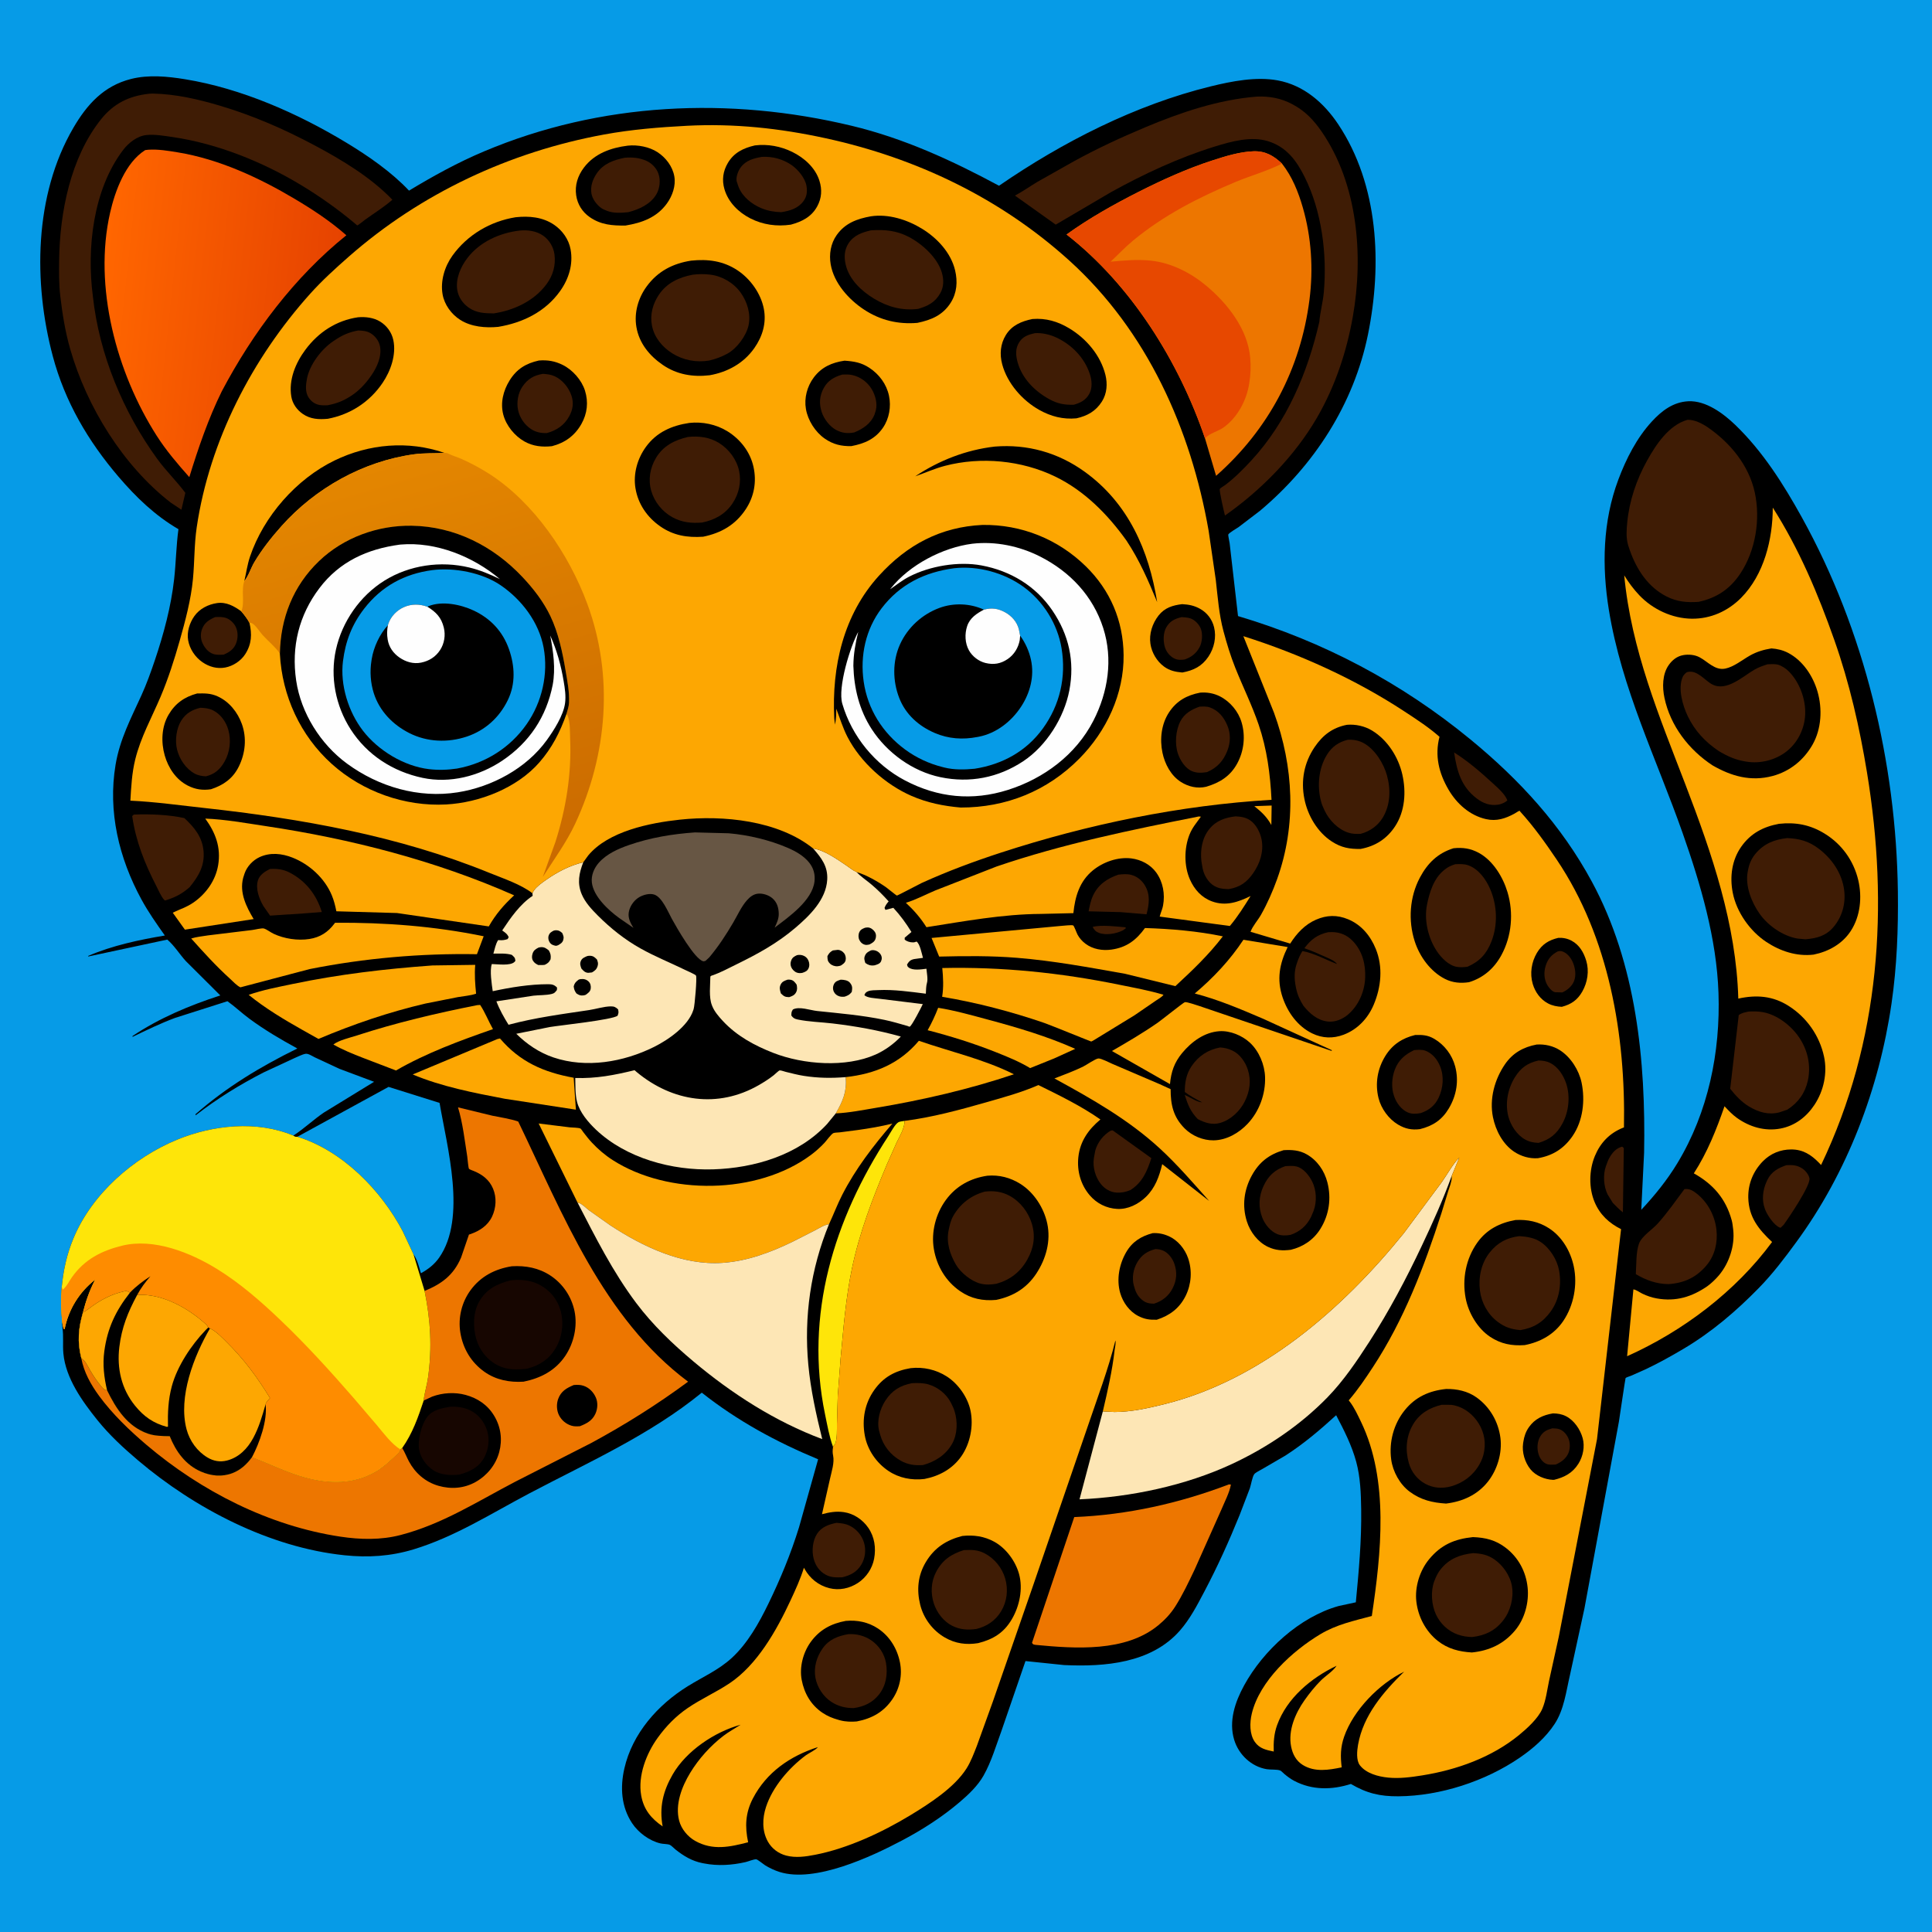 <svg version="1.1" xmlns="http://www.w3.org/2000/svg" style="display: block;" viewBox="0 0 2048 2048" width="1024" height="1024">
<defs>
	<linearGradient id="Gradient1" gradientUnits="userSpaceOnUse" x1="352.335" y1="348.16" x2="106.182" y2="321.684">
		<stop class="stop0" offset="0" stop-opacity="1" stop-color="rgb(230,67,0)"/>
		<stop class="stop1" offset="1" stop-opacity="1" stop-color="rgb(255,102,0)"/>
	</linearGradient>
	<linearGradient id="Gradient2" gradientUnits="userSpaceOnUse" x1="523.583" y1="930.382" x2="395.609" y2="492.917">
		<stop class="stop0" offset="0" stop-opacity="1" stop-color="rgb(202,106,0)"/>
		<stop class="stop1" offset="1" stop-opacity="1" stop-color="rgb(228,134,0)"/>
	</linearGradient>
</defs>
<path transform="translate(0,0)" fill="rgb(6,155,231)" d="M -0 -0 L 2048 0 L 2048 2048 L -0 2048 L -0 -0 z"/>
<path transform="translate(0,0)" fill="rgb(0,0,0)" d="M 310.95 1203.77 L 312.492 1202.76 C 323.11 1195.67 332.628 1186.62 343.322 1179.36 L 396.553 1146.75 L 359.882 1133.02 L 333.576 1120.77 C 331.06 1119.52 326.656 1116.57 323.9 1117.07 C 320.14 1117.74 315.447 1120.3 311.864 1121.76 L 279.631 1136.73 C 254.195 1149.77 230.058 1164.64 207.5 1182.2 L 207.118 1181.23 C 240.13 1152.35 275.945 1130.75 315.204 1111.44 C 297.622 1101.86 280.309 1091.68 264.199 1079.75 C 256.29 1073.89 249.078 1067.05 241.108 1061.33 L 185.434 1079.08 C 169.86 1084.9 155.433 1091.95 140.5 1099.14 L 140.5 1098.23 C 168.818 1079.2 201.191 1065.68 233.542 1055.2 L 197.045 1018.85 C 190.477 1011.7 184.652 1002.16 177.332 996.004 L 93.5 1013.94 L 93.5 1013.3 C 118.899 1002.35 147.589 996.218 174.75 991.684 C 165.933 979.239 157.231 966.891 149.927 953.469 C 126.094 909.674 114.184 860.227 122.522 810.594 C 127.053 783.624 138.747 761.624 149.885 737.159 C 155.38 725.091 159.901 712.468 164.14 699.914 C 173.523 672.123 181.357 642.94 184.615 613.73 C 186.572 596.185 186.761 578.493 189.165 560.954 C 164.371 546.563 144.098 526.958 125.579 505.285 C 93.374 467.594 68.766 425.728 55.956 377.549 C 35.247 299.659 36.122 206.975 77.659 135.688 C 92.195 110.741 109.926 91.062 138.802 83.731 C 157.424 79.002 177.468 80.952 196.213 84.002 C 255.867 93.709 315.936 120.218 367.357 151.366 C 390.561 165.423 414.959 182.293 433.588 202.076 C 459.226 186.564 485.352 172.177 512.988 160.517 C 636.694 108.321 773.167 102.195 902.903 133.36 C 958.238 146.653 1009.13 170.079 1059.01 196.894 C 1126.48 150.462 1203.78 111.076 1283.55 91.532 C 1305.88 86.062 1331.62 81.005 1354.5 85.233 C 1382.02 90.318 1403.36 108.943 1418.53 131.685 C 1461.58 196.236 1465.15 280.537 1450.14 354.428 C 1435.1 428.429 1393.09 493.193 1335.63 541.465 L 1312.85 558.839 C 1310.59 560.427 1303.26 564.443 1301.97 566.673 C 1301.75 567.051 1303.32 574.884 1303.47 575.82 L 1312.35 653.064 C 1402.88 679.96 1485.85 723.92 1558.75 783.847 C 1610.92 826.729 1655.14 874.889 1687.43 934.594 C 1734.56 1021.73 1744.66 1124.52 1742.81 1222 L 1739.81 1282.46 C 1754.11 1267.14 1767.14 1251.09 1778.03 1233.12 C 1810.78 1179.09 1823.8 1115.29 1821.67 1052.63 C 1819.7 994.859 1802.74 937.293 1783.67 883.101 C 1755.92 804.281 1719 729.863 1705.47 646.57 C 1697.96 600.323 1698.89 552.65 1715.53 508.342 C 1723.83 486.215 1735.05 464.138 1751.18 446.648 C 1761.61 435.342 1773.77 426.111 1789.73 425.35 C 1808.34 424.463 1826.87 438.289 1839.56 450.526 C 1868.64 478.557 1890.61 513.36 1910.07 548.5 C 1976.47 668.385 2010.06 808.416 2011.82 945.136 C 2012.33 984.539 2010.78 1024.69 2005.1 1063.72 C 1991.96 1154.06 1958.2 1243 1904.04 1316.84 C 1891.69 1333.69 1879.14 1350.3 1864.5 1365.26 C 1840.48 1389.8 1814.48 1412.09 1784.83 1429.67 C 1771.85 1437.36 1758.63 1444.75 1744.99 1451.23 L 1729.17 1458.28 C 1728.03 1458.77 1723.92 1460.02 1723.19 1460.76 C 1722.91 1461.05 1716.59 1503.96 1716.09 1507.15 L 1679.58 1704.96 L 1664.22 1775.59 C 1660.14 1793.08 1657.97 1812.2 1647.98 1827.46 C 1638.56 1841.83 1625.08 1853.55 1611 1863.2 C 1574.6 1888.15 1526.69 1903.83 1482.36 1904.15 C 1462.75 1904.3 1448.75 1900.92 1431.98 1891.07 C 1411.86 1897.48 1390.95 1897.82 1371.84 1887.73 C 1368.04 1885.72 1364.8 1883.25 1361.48 1880.52 C 1360.47 1879.7 1358.22 1877.26 1357.09 1876.81 C 1353.65 1875.46 1346.83 1876.08 1342.86 1875.43 C 1326.45 1872.73 1313.05 1859.94 1308.31 1844.37 C 1302.28 1824.55 1309.25 1804.09 1318.78 1786.66 C 1339.03 1749.61 1377.77 1713.92 1418.97 1702.46 L 1437.24 1698.51 C 1440.38 1665.52 1443.4 1633.18 1442.91 1599.97 C 1442.66 1583.23 1442.06 1565.77 1437.64 1549.54 C 1432.92 1532.18 1424.72 1516.03 1416.37 1500.19 C 1399.34 1515.74 1382.08 1530.42 1362.62 1542.94 L 1338 1557.27 C 1335.93 1558.45 1330.89 1560.92 1329.53 1562.72 C 1327.53 1565.37 1326.1 1574.07 1324.92 1577.57 L 1313.97 1606.2 C 1302.7 1633.94 1290.71 1660.53 1276.74 1686.99 C 1269.09 1701.49 1261.51 1716.23 1250.61 1728.62 C 1220.25 1763.1 1171.03 1767.03 1128.08 1765.04 L 1087.05 1760.79 L 1061.74 1834.39 C 1055.95 1850.15 1050.88 1867.56 1042.63 1882.15 C 1036.46 1893.08 1026.63 1902.37 1017.15 1910.43 C 998.802 1926.05 977.912 1939.46 956.629 1950.73 C 923.456 1968.31 863.903 1996.13 826.425 1984.38 C 821.056 1982.69 815.757 1980.2 810.977 1977.24 C 809.22 1976.15 803.023 1971.04 801.635 1970.94 C 799.051 1970.76 793.127 1973.26 790.294 1973.9 C 775.968 1977.18 760.972 1978.16 746.5 1975.34 L 744.629 1974.99 C 733.532 1972.81 724.715 1967.45 715.971 1960.5 C 714.426 1959.27 711.614 1956.26 710.011 1955.6 C 707.582 1954.6 703.008 1954.76 700.243 1954.12 C 688.395 1951.37 676.71 1942.73 670.034 1932.64 C 658.518 1915.23 657.287 1894.7 661.832 1874.73 C 670.314 1837.47 697.287 1807.13 729.162 1787.4 C 744.933 1777.64 761.855 1770.21 775.677 1757.53 C 792.527 1742.06 804.621 1720.39 814.513 1700.02 C 827.353 1673.59 838.302 1647.11 846.999 1619 L 867.235 1546.91 C 822.649 1528.35 781.951 1506.31 743.923 1476.29 C 688.815 1521.23 623.508 1550.15 561.051 1583.1 C 520.907 1604.27 482.121 1629.15 438.363 1642.4 C 414.225 1649.72 390.338 1651.25 365.263 1648.65 C 285.873 1640.43 206.678 1599.14 146.5 1548.19 C 131.018 1535.08 115.979 1521.2 103.237 1505.37 C 87.254 1485.5 69.637 1461.01 67.183 1434.76 C 66.343 1425.77 67.531 1416.68 66.232 1407.71 C 65.939 1405.69 65.939 1403.67 65.935 1401.63 C 64.544 1389.09 64.452 1376.75 65.467 1364.18 C 67.218 1346.21 70.836 1329.63 77.775 1312.89 C 97.338 1265.69 141.266 1227.19 187.928 1208.04 C 225.818 1192.49 272.286 1187.56 310.95 1203.77 z"/>
<path transform="translate(0,0)" fill="rgb(253,167,2)" d="M 1329.62 854.545 L 1347.99 853.906 L 1347.68 874.541 C 1342.82 865.821 1337.33 860.759 1329.62 854.545 z"/>
<path transform="translate(0,0)" fill="rgb(63,28,5)" d="M 1158.25 982.5 C 1167.88 980.175 1183.04 982.14 1193 982.966 L 1193.5 983.915 L 1190.5 986.111 L 1190.19 986.287 C 1183.28 989.78 1172.39 991.708 1164.95 988.888 C 1161.64 987.636 1159.73 985.723 1158.25 982.5 z"/>
<path transform="translate(0,0)" fill="rgb(63,28,5)" d="M 1719.49 1215.5 C 1720.17 1215.89 1720.71 1216.48 1721.3 1217 L 1720.33 1285.11 C 1716.48 1282.24 1713.11 1278.53 1709.69 1275.18 L 1704.05 1266.01 C 1699.92 1257.51 1699.13 1245.36 1702.29 1236.35 L 1702.79 1235 C 1703.7 1232.44 1704.55 1229.95 1705.9 1227.57 C 1709.16 1221.82 1712.98 1217.23 1719.49 1215.5 z"/>
<path transform="translate(0,0)" fill="rgb(63,28,5)" d="M 1541.44 797.648 C 1556.41 807.094 1569.36 818.313 1582.37 830.267 C 1587.53 835.015 1595.53 841.82 1597.88 848.5 L 1595.5 850.273 C 1593.37 851.465 1590.59 852.634 1588.19 852.987 C 1579.45 854.27 1572.3 851.648 1565.37 846.397 C 1548.91 833.92 1544.29 817.152 1541.44 797.648 z"/>
<path transform="translate(0,0)" fill="rgb(63,28,5)" d="M 1185.43 927.183 C 1189.82 926.659 1194.85 926.255 1199.16 927.39 C 1205.34 929.021 1210.45 933.178 1213.68 938.629 C 1219.56 948.548 1218.13 958.558 1215.36 969.205 L 1187.75 966.869 L 1153.95 966.028 C 1155.16 960.257 1156.12 954.8 1158.64 949.391 C 1164.12 937.615 1173.6 931.314 1185.43 927.183 z"/>
<path transform="translate(0,0)" fill="rgb(63,28,5)" d="M 1893.68 1235.13 C 1900.18 1234.74 1905.3 1235.12 1910.84 1238.87 C 1913.91 1240.95 1917.51 1245.42 1918.11 1249.17 C 1919.3 1256.65 1896.2 1290.92 1890.68 1298.44 L 1887.5 1301.48 L 1886.52 1301.22 C 1880.56 1298.82 1873.41 1288.11 1871.24 1282.43 L 1870.73 1281.01 C 1867.45 1272.2 1868.59 1261.63 1872.39 1253.16 L 1872.93 1252 L 1873.46 1250.81 C 1877.67 1242.05 1884.94 1238.13 1893.68 1235.13 z"/>
<path transform="translate(0,0)" fill="rgb(63,28,5)" d="M 286.065 921.177 C 293.677 920.758 300.162 921.383 307.076 924.978 C 324.256 933.911 335.505 948.542 341.137 966.801 L 322.757 968.193 L 286.311 970.609 L 279.31 960.624 C 274.789 953.047 270.586 941.951 273.478 933.041 C 275.369 927.212 280.951 923.792 286.065 921.177 z"/>
<path transform="translate(0,0)" fill="rgb(63,28,5)" d="M 886.717 1614.26 C 892.034 1614.76 896.001 1614.98 900.881 1617.42 C 908.126 1621.04 913.61 1627.6 915.926 1635.37 C 918.209 1643.03 917.155 1651.87 912.977 1658.69 C 908.172 1666.54 901.424 1669.9 892.836 1672.01 C 886.676 1672.16 881.037 1672.39 875.42 1669.35 C 868.622 1665.67 864.43 1659.64 862.5 1652.23 C 860.369 1644.05 861.379 1633.28 866.055 1626 C 870.821 1618.58 878.57 1615.96 886.717 1614.26 z"/>
<path transform="translate(0,0)" fill="rgb(63,28,5)" d="M 1177.44 1198.5 L 1179.46 1198.23 L 1220.48 1227.69 C 1216.01 1241.46 1211.15 1253.27 1198.46 1261.42 C 1193.55 1263.58 1188.86 1264.5 1183.49 1264.18 C 1177.06 1263.79 1171.16 1260.28 1167.13 1255.32 C 1161.18 1248 1158.18 1237.45 1159.5 1228.08 L 1159.75 1226.5 L 1161.08 1219.5 C 1163.55 1210.76 1169.65 1203.08 1177.44 1198.5 z"/>
<path transform="translate(0,0)" fill="rgb(63,28,5)" d="M 1309.76 865.357 C 1315.55 865.711 1320.2 866.276 1325.14 869.537 C 1331.6 873.808 1336.07 882.859 1337.42 890.305 C 1339.69 902.89 1335.62 915.23 1328.44 925.573 C 1321.55 935.478 1314.28 940.485 1302.49 942.511 C 1298.22 942.339 1294.18 942.259 1290.17 940.566 L 1289 940.037 L 1287.13 939.143 C 1280.82 935.406 1276.41 927.979 1274.95 921.007 L 1274.65 919.5 L 1273.57 913.127 C 1272.17 901.207 1274.2 888.369 1281.94 878.818 C 1289.19 869.858 1298.75 866.673 1309.76 865.357 z"/>
<path transform="translate(0,0)" fill="rgb(253,167,2)" d="M 994.507 1068.3 C 1012.33 1071.16 1030.14 1076.22 1047.56 1080.91 C 1078.85 1089.32 1110.2 1098.59 1139.81 1111.82 L 1117.4 1122 L 1091.99 1132.24 C 1080.46 1125.3 1067.76 1120.15 1055.28 1115.2 C 1031.71 1105.87 1007.88 1098.41 983.344 1092.08 C 987.696 1084.3 991.297 1076.62 994.507 1068.3 z"/>
<path transform="translate(0,0)" fill="rgb(63,28,5)" d="M 1293.37 1110.35 C 1298.13 1110.66 1302.06 1111.61 1306.39 1113.64 C 1314.33 1117.35 1320.2 1125.85 1322.79 1134 C 1326.48 1145.62 1324.89 1156.68 1319.54 1167.47 C 1314.4 1177.83 1304.78 1186.96 1293.54 1190.3 C 1285.08 1192.81 1277.18 1190.19 1269.69 1186.28 C 1261.86 1178.17 1259.25 1171.24 1255.86 1160.65 C 1260.94 1162.83 1269.16 1168.5 1274.31 1168.5 C 1268.03 1165.29 1261.59 1161.81 1255.95 1157.57 C 1255.87 1147.65 1257.47 1138.5 1263.13 1130.15 C 1270.48 1119.31 1280.54 1112.74 1293.37 1110.35 z"/>
<path transform="translate(0,0)" fill="rgb(63,28,5)" d="M 141.831 863.5 C 158.678 862.767 179.004 863.593 195.417 867.215 C 205.931 876.904 214.449 887.279 215.762 902.124 C 217.147 917.788 210.466 928.857 201.006 940.444 C 192.686 947.734 185.532 951.299 175.036 954.596 L 173.884 953.738 C 170.697 950.147 167.901 943.501 165.712 939.246 C 153.483 915.477 143.89 891.619 140.136 865.031 L 141.831 863.5 z"/>
<path transform="translate(0,0)" fill="rgb(63,28,5)" d="M 1407.98 988.156 L 1411.93 988.047 C 1420.55 988.064 1428.14 991.334 1434.08 997.6 C 1444.3 1008.39 1447.73 1022.25 1447.13 1036.73 C 1446.52 1051.17 1440.08 1065.92 1429.07 1075.38 C 1423.27 1080.36 1415.24 1083.76 1407.5 1082.86 C 1396.43 1081.58 1388.37 1074.46 1381.7 1066.16 C 1378.08 1060.49 1375.33 1054.48 1373.97 1047.87 L 1373.62 1046.12 C 1371.97 1038.15 1371.79 1029.75 1374.45 1021.93 L 1374.95 1020.5 C 1376.45 1015.95 1378.11 1012.32 1380.59 1008.18 C 1392.74 1010.21 1405.8 1017.61 1417.41 1021.95 C 1414.54 1018.24 1409.53 1016.38 1405.36 1014.49 C 1397.82 1011.09 1390.56 1007.86 1382.72 1005.16 C 1389.52 995.919 1396.61 990.616 1407.98 988.156 z"/>
<path transform="translate(0,0)" fill="rgb(253,167,2)" d="M 505.802 1065.5 L 508.972 1065.27 C 514.2 1073.07 517.849 1082.66 522.57 1090.92 C 487.876 1102.98 451.606 1116.33 419.769 1134.77 L 384.75 1121.36 C 374.005 1117.19 363.443 1112.94 353.403 1107.23 C 359.275 1102.64 370.861 1100.06 377.979 1097.74 C 419.987 1084.08 462.495 1074.08 505.802 1065.5 z"/>
<path transform="translate(0,0)" fill="rgb(63,28,5)" d="M 1785.57 1260.5 C 1790.85 1259.84 1794.54 1262.05 1798.67 1265.33 C 1810.35 1274.59 1817.86 1288.75 1819.49 1303.5 C 1820.97 1316.86 1817.94 1330.54 1809.2 1341.06 C 1798.36 1354.09 1785.43 1360.08 1768.67 1361.22 C 1756.19 1361.13 1744.67 1357.02 1734.04 1350.65 C 1734.68 1341.11 1734.11 1327.2 1737.43 1318.22 C 1740.34 1310.34 1751.73 1303.26 1757.43 1296.85 C 1767.71 1285.31 1776.36 1272.86 1785.57 1260.5 z"/>
<path transform="translate(0,0)" fill="rgb(253,167,2)" d="M 527.072 1101.5 L 530.009 1100.82 C 551.378 1125.87 576.506 1136.69 608.124 1142.45 L 610.479 1176.29 L 535.059 1164.73 C 502.831 1158.63 467.809 1151.77 437.507 1138.97 L 527.072 1101.5 z"/>
<path transform="translate(0,0)" fill="rgb(254,229,9)" d="M 882.946 1533.5 C 879.041 1522.82 876.939 1510.57 874.621 1499.45 C 852.672 1394.16 883.959 1292.54 941.786 1204.08 C 944.23 1200.34 948.811 1191.48 952.5 1189.52 C 953.96 1188.74 957.238 1188.52 958.965 1188.16 C 958.845 1196.26 953.793 1204.18 950.37 1211.36 L 940.141 1234.37 C 924.944 1270.4 911.023 1306.61 903.034 1345 C 896.58 1376.02 894.09 1408.03 891.119 1439.54 L 888.081 1479.53 L 887.209 1509.44 C 887.123 1515.64 887.593 1524.27 885.5 1530.17 C 885.172 1531.09 883.596 1532.65 882.946 1533.5 z"/>
<path transform="translate(0,0)" fill="rgb(253,167,2)" d="M 896.573 1141.78 C 927.607 1138.3 953.539 1127.58 974.046 1103.28 C 1007.34 1114.83 1043.18 1122.86 1074.8 1138.77 C 1027.41 1154.69 977.801 1166.15 928.523 1174.36 C 914.532 1176.69 900.143 1179.62 885.952 1180.24 C 893.614 1166.93 897.722 1157.4 896.573 1141.78 z"/>
<path transform="translate(0,0)" fill="rgb(63,28,5)" d="M 1853.68 1072.29 C 1858.86 1072.02 1863.87 1072.01 1869 1072.98 C 1883.95 1075.78 1898.49 1087.07 1907 1099.5 C 1916.24 1112.99 1919.94 1129.48 1916.39 1145.54 C 1913.47 1158.77 1905.96 1169.08 1894.63 1176.28 L 1886.27 1179.13 C 1874.59 1182.16 1864 1178.91 1854 1172.92 C 1846.18 1168.23 1839.69 1161.26 1834.09 1154.15 L 1843.13 1076.04 C 1846.42 1073.63 1849.75 1073.12 1853.68 1072.29 z"/>
<path transform="translate(0,0)" fill="rgb(253,167,2)" d="M 1124.75 981.5 C 1127.14 981.411 1136 980.213 1137.66 981.017 C 1138.58 981.459 1141.43 989.283 1142.28 990.838 C 1144.4 994.711 1147.23 997.816 1150.76 1000.46 C 1158.45 1006.24 1168.65 1007.93 1178.03 1006.63 C 1194.24 1004.4 1204.41 996.584 1213.73 983.758 C 1240.78 984.566 1269.85 987.026 1296.27 992.575 C 1281.54 1011.95 1263.75 1028.9 1245.91 1045.35 L 1192.76 1032.28 C 1154.52 1025.5 1116.99 1018.5 1078.18 1015.33 C 1050.76 1013.1 1023.03 1013.34 995.55 1014.02 L 987.491 994.275 L 1124.75 981.5 z"/>
<path transform="translate(0,0)" fill="rgb(253,167,2)" d="M 998.865 1026.15 C 1061.8 1024.74 1124.43 1031.19 1186.1 1043.78 C 1201.83 1046.99 1217.98 1049.86 1233.35 1054.51 C 1231.63 1057.02 1227.65 1059.06 1225.14 1060.81 L 1202.56 1076.29 L 1163.65 1100.11 C 1162.5 1100.75 1157.66 1104 1156.64 1104.03 C 1156.2 1104.04 1112.97 1086.42 1107.14 1084.42 C 1071.9 1072.31 1035.47 1062.8 998.724 1056.63 C 1000.37 1046.25 999.827 1036.59 998.865 1026.15 z"/>
<path transform="translate(0,0)" fill="rgb(253,167,2)" d="M 458.399 1023.42 L 503.769 1022.78 C 502.871 1033.01 503.644 1043.15 504.682 1053.33 C 498.876 1055.38 491.617 1055.91 485.5 1056.96 L 451.078 1063.78 C 412.109 1072.87 374.407 1085.75 337.589 1101.31 L 320.815 1091.9 C 301.321 1080.93 280.965 1068.73 263.605 1054.59 C 278.551 1049.33 294.637 1046.33 310.123 1043.08 C 359.213 1032.8 408.43 1027.03 458.399 1023.42 z"/>
<path transform="translate(0,0)" fill="rgb(253,167,2)" d="M 355.16 978.163 C 408.228 977.764 460.638 981.784 512.721 992.475 L 505.583 1011.5 C 446.132 1010.47 386.525 1015.69 328.184 1027.28 L 254.858 1046.61 C 251.01 1044.89 246.887 1040.27 243.695 1037.39 C 229.014 1024.1 215.876 1009.58 202.685 994.851 C 208.243 993.09 214.706 992.489 220.492 991.552 L 267.111 985.879 C 269.918 985.548 277.631 983.574 279.811 984.271 C 283.032 985.3 286.749 988.278 289.944 989.791 C 301.218 995.132 315.628 997.316 327.984 995.37 C 339.235 993.598 347.554 988.277 354.321 979.295 L 355.16 978.163 z"/>
<path transform="translate(0,0)" fill="rgb(6,155,231)" d="M 315.239 1205.01 L 411.885 1152.15 L 465.96 1169.13 C 473.882 1215.93 495.007 1291.06 465.5 1333.2 C 460.525 1340.3 453.777 1345.59 446.197 1349.68 C 444.241 1343.24 442.379 1335.11 438.343 1329.67 L 426.898 1305.21 C 404.049 1261.8 363.051 1219.74 315.239 1205.01 z"/>
<path transform="translate(0,0)" fill="rgb(253,167,2)" d="M 1270.69 865.5 L 1273.01 865.688 C 1268.36 872.256 1263.88 877.177 1260.87 884.842 C 1255.18 899.278 1255.05 917.987 1261.36 932.253 C 1266.07 942.907 1273.6 951.374 1284.7 955.48 C 1299.29 960.877 1312.5 956.288 1325.68 949.835 C 1318.98 960.552 1311.88 971.958 1303.69 981.585 L 1229.32 971.624 L 1230.31 968.295 C 1231.27 965.503 1232.35 962.796 1232.89 959.882 C 1235.13 947.836 1232.88 934.844 1225.6 924.835 C 1219.45 916.376 1209.56 911.248 1199.28 909.955 C 1185.06 908.166 1169.37 913.726 1158.41 922.721 C 1144.31 934.295 1139.58 950.536 1137.83 967.973 L 1103.21 968.796 C 1062.82 969.01 1021.87 976.634 982.064 982.872 C 975.895 973.025 968.771 964.908 960.274 956.993 C 970.774 953.847 981.325 948.162 991.48 943.894 L 1056.48 918.5 C 1126.51 894.619 1198.27 879.884 1270.69 865.5 z"/>
<path transform="translate(0,0)" fill="rgb(103,86,68)" d="M 736.637 882.388 L 772.525 883.315 C 793.263 885.084 815.727 890.422 834.818 898.64 C 843.257 902.273 851.934 907.098 857.754 914.385 C 862.447 920.262 864.288 927.08 863.39 934.5 C 860.946 954.695 836.22 971.923 821.15 983.354 C 823.433 978.408 825.674 973.955 825.505 968.35 C 825.319 962.141 823.735 956.632 819.007 952.407 C 815.092 948.909 808.749 946.787 803.509 947.317 C 798.623 947.812 794.852 950.848 791.712 954.416 C 785.867 961.056 781.72 970.344 777.226 978 C 769.605 990.981 761.504 1003.39 751.784 1014.93 L 747.93 1018.5 C 747.12 1018.66 746.306 1019.17 745.5 1018.99 C 736.392 1016.96 717.02 982.772 712.351 974.308 C 708.187 966.76 701.989 951.232 693.691 948.356 C 688.884 946.69 682.434 948.386 678.131 950.743 C 672.908 953.604 668.7 959.058 667.05 964.759 C 665.16 971.291 667.227 976.443 670.538 981.985 L 671.533 983.618 L 656.334 973.122 C 644.894 964.808 629.107 950.285 627.393 935.5 C 626.503 927.822 629.835 920.115 634.83 914.467 C 643.053 905.169 655.417 899.675 666.959 895.694 C 689.63 887.875 712.793 884.067 736.637 882.388 z"/>
<path transform="translate(0,0)" fill="rgb(253,167,2)" d="M 217.591 867.745 C 238.765 868.554 260.423 872.519 281.355 875.65 C 371.45 889.128 461.504 912.15 545.026 949.08 C 534.062 959.25 525.562 969.029 518.129 982.043 L 420.886 967.851 L 356.567 966.002 C 355.385 960.116 354.035 954.62 351.73 949.061 C 344.263 931.054 328.184 916.299 310.194 909.154 C 298.85 904.649 286.42 903.34 275.06 908.63 C 267.979 911.927 261.775 918.547 259.247 925.949 L 258.747 927.5 L 257.739 930.688 C 253.693 946.369 261.087 961.228 268.895 974.264 L 196.006 985.47 L 183.116 967.488 C 190.923 963.677 197.837 961.745 205.207 956.615 C 218.526 947.345 228.513 933.335 231.245 917.151 C 234.417 898.355 228.511 882.779 217.591 867.745 z"/>
<path transform="translate(0,0)" fill="rgb(63,28,5)" d="M 1788.72 445.038 C 1796.05 444.617 1804.62 449.046 1810.58 453.169 C 1834.28 469.56 1853.92 493.373 1860.14 522 C 1866.32 550.448 1861.05 583.691 1844.74 608.117 C 1833.85 624.43 1819.63 633.919 1800.5 637.987 C 1788.37 638.875 1777.61 637.874 1766.63 632.299 C 1746.86 622.26 1734.78 603.528 1727.65 583.231 L 1725.85 577.807 C 1723.6 569.814 1724.14 562.045 1724.93 553.857 C 1727.15 530.776 1734.76 508.441 1745.99 488.225 C 1755.44 471.193 1769.05 450.635 1788.72 445.038 z"/>
<path transform="translate(0,0)" fill="rgb(253,230,181)" d="M 885.952 1180.24 L 876.759 1191.49 C 846.293 1224.48 799.637 1238.2 755.992 1239.56 C 712.542 1240.92 663.942 1227.96 631.734 1197.49 C 623.658 1189.84 614.499 1179.1 611.696 1168.08 C 609.668 1160.1 610.016 1150.93 609.808 1142.72 C 632.311 1143.38 650.92 1139.73 672.673 1134.46 L 674.908 1136.43 C 712.845 1167.89 760.968 1175.27 804.508 1150.19 C 809.922 1147.08 815.241 1143.67 820.157 1139.81 C 821.218 1138.98 825.42 1134.87 826.45 1134.68 C 827.646 1134.45 831.545 1135.89 833 1136.24 C 839.276 1137.77 845.547 1139.43 851.931 1140.44 C 867.088 1142.84 881.323 1143.01 896.573 1141.78 C 897.722 1157.4 893.614 1166.93 885.952 1180.24 z"/>
<path transform="translate(0,0)" fill="rgb(237,118,0)" d="M 1302.71 1573.5 L 1304.82 1573.69 C 1303.31 1582.34 1298.03 1592.22 1294.63 1600.44 L 1266.33 1663.87 C 1259.98 1677.13 1253.61 1690.81 1245.67 1703.19 C 1240.85 1710.71 1234.69 1717.24 1227.8 1722.9 C 1192.98 1751.52 1139.81 1747.66 1097.61 1743.63 C 1095.35 1743.1 1095.37 1743.56 1093.96 1741.5 L 1138.75 1608.16 C 1195.02 1605.86 1250.19 1593.55 1302.71 1573.5 z"/>
<path transform="translate(0,0)" fill="rgb(253,167,2)" d="M 612.32 1274.98 L 570.996 1190.95 L 604 1195.03 C 606.72 1195.33 613.049 1195.25 615.385 1196.32 C 615.862 1196.53 617.984 1199.71 618.356 1200.19 C 621.23 1203.91 624.114 1207.65 627.319 1211.09 C 633.896 1218.15 641.371 1224.53 649.5 1229.74 C 708.306 1267.45 802.728 1266.45 859.381 1224.47 C 864.626 1220.58 869.433 1216.28 873.91 1211.53 C 875.926 1209.39 881.042 1202.28 883.337 1201.17 C 884.654 1200.53 888.471 1200.55 890.012 1200.36 L 909.529 1197.83 C 921.755 1196.11 933.987 1194.03 945.973 1191.04 C 925.675 1214.65 907.004 1238.81 892.752 1266.65 C 887.559 1276.8 883.597 1287.44 878.767 1297.74 C 874.088 1298.2 868.549 1301.82 864.376 1304 L 840.4 1316.2 C 816.942 1327.59 792.261 1336.86 766 1338.67 C 723.48 1341.6 681.689 1321.67 647 1298.95 L 624.232 1282.87 C 621.337 1280.67 616.912 1276 613.479 1275.12 L 612.32 1274.98 z"/>
<path transform="translate(0,0)" fill="rgb(253,230,181)" d="M 564.432 946.9 C 564.992 945.553 564.991 945.395 565.96 944 C 569.04 939.564 574.427 935.834 578.848 932.732 C 590.927 924.255 603.904 917.496 618.309 914.008 C 613.826 925.54 611.638 936.122 616.705 948.063 C 620.379 956.72 627.174 963.951 633.722 970.518 C 647.147 983.979 662.361 996.093 678.976 1005.39 C 694.253 1013.94 710.325 1020.39 726.009 1028.04 C 728.081 1029.05 737.128 1032.93 737.786 1034.14 C 738.997 1036.36 736.426 1065.96 735.318 1069.5 L 734.891 1070.89 C 729.418 1087.75 708.49 1102.26 693.198 1109.84 C 660.838 1125.88 621.482 1132.68 586.733 1120.95 C 571.604 1115.85 558.612 1107.02 547.266 1095.84 L 582.808 1088.69 C 593.944 1086.86 649.475 1081.03 654.667 1076.68 C 655.848 1073.63 655.843 1073.22 655.221 1070 C 652.747 1067.64 651.046 1066.76 647.551 1066.8 C 640.164 1066.88 631.862 1069.61 624.421 1070.73 C 595.64 1075.03 567.261 1078.74 539.066 1086.29 C 534.121 1078.31 529.536 1070.25 526.2 1061.45 L 565.405 1055.47 C 571.652 1054.75 578.688 1055.12 584.75 1053.67 C 587.923 1052.91 588.407 1051.84 590.332 1049.5 L 590.5 1046.87 C 587.546 1043.87 585.23 1043.31 580.904 1043.31 C 561.451 1043.32 541.272 1046.64 522.313 1050.71 C 521.321 1043.55 518.911 1028.77 521.36 1021.92 C 527.478 1022.07 541.107 1024.04 545.427 1019.63 L 546.354 1018.5 C 545.942 1014.78 545.133 1014.66 542.5 1012.17 C 536.258 1010.34 529.457 1010.87 523.011 1010.88 C 524.368 1006.31 525.405 1000.44 528.074 996.5 L 529.101 996.593 C 532.578 996.865 534.755 996.569 538.063 995.5 L 539.222 993.5 C 537.786 989.929 535.397 988.52 532.332 986.344 C 540.971 973.303 551.361 958.267 564.629 949.637 L 564.432 946.9 z"/>
<path transform="translate(0,0)" fill="rgb(0,0,0)" d="M 586.989 986.5 C 587.898 986.292 588.558 986.097 589.531 986.103 C 592.458 986.12 593.88 987.242 595.967 989 C 597.201 991.77 597.957 993.45 597.039 996.5 C 596.146 999.464 593.978 1000.58 591.5 1002.04 L 589.438 1002.62 C 586.755 1002.19 584.43 1001.45 582.809 999.113 C 581.364 997.032 580.767 994.221 581.613 991.784 C 582.665 988.752 584.359 987.886 586.989 986.5 z"/>
<path transform="translate(0,0)" fill="rgb(0,0,0)" d="M 613.344 1038.5 C 614.225 1038.16 614.489 1038 615.553 1037.89 C 618.82 1037.54 621.6 1038.17 623.987 1040.5 C 625.971 1042.43 626.589 1045.34 626.178 1048 C 625.667 1051.32 623.385 1052.64 620.971 1054.5 C 620.029 1054.82 619.522 1055.04 618.467 1055.17 C 615.158 1055.58 613.678 1054.8 610.987 1053.03 C 609.074 1050.25 608.526 1048.86 608.143 1045.5 C 609.136 1041.9 610.439 1040.76 613.344 1038.5 z"/>
<path transform="translate(0,0)" fill="rgb(0,0,0)" d="M 622.403 1013.5 C 623.604 1013.27 624.19 1013.1 625.5 1013.16 C 628.919 1013.29 630.456 1014.77 632.761 1017.05 C 633.717 1019.61 634.36 1021.25 633.509 1024.02 C 632.419 1027.58 630.621 1029.01 627.5 1030.82 L 623.5 1031.24 C 620.049 1030.99 618.488 1029.11 616.328 1026.73 C 615.322 1023.91 614.457 1021.81 615.666 1018.82 C 616.961 1015.61 619.551 1014.81 622.403 1013.5 z"/>
<path transform="translate(0,0)" fill="rgb(0,0,0)" d="M 570.814 1004.5 C 571.929 1004.25 572.826 1004 574.005 1004 C 577.314 1004.01 579.329 1005.51 581.778 1007.5 C 583.722 1010.97 584.138 1012.89 583.638 1016.85 C 581.958 1020.14 580.781 1021.1 577.5 1022.74 C 575.164 1023.09 572.856 1022.97 570.5 1022.94 C 568.137 1021.73 566.406 1020.74 564.993 1018.4 C 563.603 1016.11 563.752 1013.45 564.522 1010.96 C 565.626 1007.4 567.743 1006.13 570.814 1004.5 z"/>
<path transform="translate(0,0)" fill="rgb(63,28,5)" d="M 158.088 99.362 L 162 99.195 C 185.919 99.646 210.182 105.207 233 112.008 C 268.248 122.513 301.054 136.797 333.5 154.086 C 362.459 169.517 393.077 187.933 415.946 211.725 C 407.15 219.471 396.536 226.018 387 232.898 C 385.77 233.785 379.735 238.838 378.676 238.936 C 378.537 238.948 375.745 236.473 375.298 236.101 C 357.784 221.505 339.102 208.27 319.592 196.451 C 278.658 171.653 230.419 152.179 182.956 145.275 C 174.144 143.993 164.175 142.235 155.283 143.141 C 145.43 144.145 136.264 151.447 130.5 159.016 C 98.628 200.872 91.749 263.578 98.464 314.238 C 105.136 375.555 130.456 436.525 166.546 486.274 C 175.759 498.974 187.091 509.889 196.468 522.427 L 192.301 540.315 L 181.005 532.813 C 130.464 493.666 92.022 431.284 74.5 370.297 C 69.121 351.577 66.174 333.028 63.892 313.73 C 62.424 301.307 62.536 288.454 62.693 275.961 C 63.328 225.274 74.754 167.103 107.009 126.577 C 120.492 109.636 136.92 101.678 158.088 99.362 z"/>
<path transform="translate(0,0)" fill="rgb(253,230,181)" d="M 612.32 1274.98 L 613.479 1275.12 C 616.912 1276 621.337 1280.67 624.232 1282.87 L 647 1298.95 C 681.689 1321.67 723.48 1341.6 766 1338.67 C 792.261 1336.86 816.942 1327.59 840.4 1316.2 L 864.376 1304 C 868.549 1301.82 874.088 1298.2 878.767 1297.74 C 859.372 1345.01 852.097 1395.77 856.845 1446.65 C 859.336 1473.35 865.188 1499.55 871.602 1525.53 C 821.526 1506.78 775.799 1477.38 734.995 1443.12 C 712.952 1424.61 691.767 1404.36 674.442 1381.3 C 649.623 1348.26 631.205 1311.55 612.32 1274.98 z"/>
<path transform="translate(0,0)" fill="rgb(253,230,181)" d="M 861.994 899.424 C 873.789 901.222 887.163 910.674 896.898 917.244 C 900.471 919.656 904.121 922.748 908.055 924.445 C 912.481 929.194 918.417 933.117 923.438 937.317 C 930.179 942.955 936.138 948.972 942.007 955.505 C 940.094 957.805 938.627 959.612 937.632 962.5 L 938.627 964.515 L 946.982 962.329 C 954.37 970.347 960.466 978.652 966.159 987.946 L 959.024 994 L 959.02 996 C 959.745 996.554 960.178 996.944 960.952 997.358 C 963.327 998.628 967.52 999.502 970.125 998.62 L 971.5 998.083 C 975.126 1000.2 977.178 1011.19 978.391 1015.39 L 974 1015.96 L 969.059 1016.66 C 965.101 1017.44 963.579 1019.09 961.5 1022.39 C 961.92 1024.03 961.726 1024.36 963.15 1025.51 C 967.587 1029.1 976.768 1027.54 982.054 1026.9 C 982.388 1031.07 983.819 1037.85 982.657 1041.75 C 981.584 1045.35 981.685 1049.59 981.427 1053.36 C 964.784 1051.29 947.729 1048.77 930.922 1049.55 C 927.704 1049.7 922.952 1049.54 920 1050.85 C 917.813 1051.83 917.003 1052.78 916.271 1054.98 C 919.603 1057.94 927.521 1058.09 931.88 1058.69 L 978.215 1064.39 C 976.627 1067.86 966.562 1087.43 964.412 1088.26 C 963.682 1088.55 962.906 1087.83 962.152 1087.62 C 953.993 1085.31 945.815 1082.83 937.511 1081.1 C 913.836 1076.18 890.171 1074.22 866.204 1071.7 C 858.784 1070.92 847.222 1066.53 840.5 1070.1 C 838.853 1072.69 838.947 1073.39 838.863 1076.5 C 840.751 1079.14 842.261 1080.02 845.5 1080.7 C 857.321 1083.19 870.407 1083.46 882.48 1084.89 C 907.35 1087.84 930.793 1092.04 954.924 1098.77 C 947.543 1106.57 937.919 1113.52 928.106 1117.88 C 896.564 1131.9 851.722 1128.56 819.884 1116.17 C 799.873 1108.39 781.002 1098.16 766.259 1082.29 C 762.066 1077.78 757.507 1072.53 755.127 1066.8 L 754.622 1065.5 C 751.271 1057.05 752.928 1044.31 753.009 1035.19 C 753.993 1034.21 753.465 1034.53 754.85 1034.05 C 763.879 1030.96 772.439 1026.3 781 1022.1 C 803.408 1011.12 823.833 999.95 842.975 983.65 C 858.207 970.68 875.631 953.787 876.887 932.547 C 877.725 918.367 870.742 909.462 861.994 899.424 z"/>
<path transform="translate(0,0)" fill="rgb(0,0,0)" d="M 923.157 1007.5 C 924.12 1007.27 924.431 1007.14 925.541 1007.2 C 928.649 1007.36 931.585 1008.91 933.341 1011.5 C 934.934 1013.85 935.114 1016.42 933.963 1019 C 932.784 1021.64 929.998 1022.36 927.5 1023.16 L 926.692 1023.34 C 922.953 1023.85 920.19 1022.92 917.28 1020.77 C 916.388 1017.92 915.637 1015.9 916.918 1013 C 918.294 1009.89 920.26 1008.93 923.157 1007.5 z"/>
<path transform="translate(0,0)" fill="rgb(0,0,0)" d="M 916.821 983.5 C 918.012 983.278 918.732 983.086 920.005 983.138 C 922.912 983.257 925.737 985.412 927.308 987.764 C 928.853 990.075 928.929 992.95 927.978 995.5 C 926.875 998.456 924.153 999.911 921.5 1001.23 C 920.306 1001.42 918.736 1001.79 917.5 1001.58 C 914.605 1001.09 912.27 999.09 911 996.5 C 909.721 993.892 909.752 990.606 910.985 988 C 912.247 985.33 914.3 984.554 916.821 983.5 z"/>
<path transform="translate(0,0)" fill="rgb(0,0,0)" d="M 882.827 1007.5 L 888 1006.89 C 890.73 1006.94 893.177 1008.37 894.815 1010.5 C 896.367 1012.52 896.969 1015.63 896.347 1018.06 C 895.639 1020.81 893.539 1022 891.363 1023.5 C 889.938 1023.92 889.605 1024.08 887.998 1024.26 C 885.272 1024.56 881.813 1023.44 879.862 1021.5 C 877.082 1018.74 877.227 1017.11 877.106 1013.5 C 878.854 1010.41 879.755 1009.28 882.827 1007.5 z"/>
<path transform="translate(0,0)" fill="rgb(0,0,0)" d="M 834.789 1038.5 C 836.062 1038.44 836.793 1038.34 838.118 1038.6 C 841.297 1039.23 842.754 1041.37 844.5 1043.81 C 845.036 1046.84 845.347 1049.19 843.824 1052 C 842.173 1055.05 839.628 1055.99 836.5 1057.02 C 831.905 1056.92 830.852 1055.98 827.756 1053.05 C 826.783 1049.68 825.839 1047.18 827.5 1043.74 C 829.123 1040.38 831.593 1039.7 834.789 1038.5 z"/>
<path transform="translate(0,0)" fill="rgb(0,0,0)" d="M 891.164 1038.5 C 894.501 1038.58 898.826 1039.03 901.072 1041.86 C 903.821 1045.32 903.504 1047.41 902.909 1051.5 C 900.613 1054.43 898.98 1055.25 895.5 1056.47 C 893.759 1056.74 891.722 1056.71 890 1056.22 C 887.157 1055.41 885.003 1053.7 883.771 1051 C 882.696 1048.64 882.785 1045.82 883.902 1043.5 C 885.551 1040.07 887.91 1039.64 891.164 1038.5 z"/>
<path transform="translate(0,0)" fill="rgb(0,0,0)" d="M 844.862 1012.5 C 846.845 1012.05 849.057 1012.13 851 1012.78 C 853.714 1013.7 855.664 1015.4 856.858 1018 C 858.073 1020.65 858.299 1023.82 857.069 1026.5 C 855.709 1029.47 853.335 1030.3 850.5 1031.27 C 848.472 1031.66 846.475 1031.69 844.5 1030.92 C 842.045 1029.97 839.647 1027.5 838.69 1025.11 C 837.716 1022.67 837.826 1020.41 838.762 1018 C 839.949 1014.94 842.031 1013.8 844.862 1012.5 z"/>
<path transform="translate(0,0)" fill="rgb(63,28,5)" d="M 1332.27 102.405 C 1345.36 101.815 1358.01 104.113 1369.61 110.306 L 1371 111.062 C 1383.65 117.864 1392.77 127.573 1400.85 139.278 C 1439.32 194.963 1445.53 270.74 1434.04 335.719 C 1427.41 373.2 1415.24 409.669 1396.07 442.729 C 1372.5 483.378 1336.87 519.613 1298.52 546.483 C 1297.64 543.286 1292.14 519.603 1293.07 518.249 C 1293.88 517.085 1297.23 515.289 1298.59 514.27 C 1308.63 506.72 1318 497.309 1326.5 488.082 C 1364.36 446.99 1386.15 395.012 1398.54 341.208 C 1399.38 330.855 1402.35 320.443 1403.29 309.943 C 1406.92 269.576 1401.15 223.911 1382.89 187.418 C 1374.21 170.077 1363.71 155.775 1344.24 149.698 C 1326.26 144.085 1305.25 149.916 1287.83 155.298 C 1249.78 167.056 1212.75 184.31 1177.94 203.561 L 1119.11 238.124 L 1075.9 207.336 C 1084.07 202.996 1091.84 197.497 1099.78 192.728 L 1138.23 171.052 C 1162.63 157.623 1187.95 145.873 1213.62 135.095 C 1251.33 119.263 1291.26 105.669 1332.27 102.405 z"/>
<path transform="translate(0,0)" fill="rgb(253,230,181)" d="M 1169.04 1496.17 L 1181.5 1496.78 C 1199.11 1496.74 1216.88 1492.8 1233.89 1488.59 C 1336.71 1463.15 1422.92 1387.9 1488.17 1307.16 L 1528.5 1252.87 C 1534.3 1244.7 1539.94 1234.01 1546.93 1227.06 L 1538.74 1246.81 C 1529.63 1271.99 1518.76 1296.06 1507.33 1320.25 C 1490.71 1355.43 1472.78 1389.37 1451.67 1422.13 C 1438.47 1442.61 1424.3 1463.61 1407.26 1481.14 C 1378.5 1510.7 1343.25 1534.49 1305.97 1551.87 C 1256.9 1574.75 1198.41 1587.07 1144.33 1589.36 L 1169.04 1496.17 z"/>
<path transform="translate(0,0)" fill="url(#Gradient1)" d="M 153.913 159.116 L 157.137 158.724 C 167.641 158.022 178.267 159.823 188.59 161.525 C 232.179 168.712 274.516 188.276 312.247 210.723 C 331.603 222.238 350.241 234.454 367.154 249.408 C 312.182 293.63 267.849 352.727 235.082 414.856 C 220.846 443.739 210.152 475.041 200.685 505.782 C 188.165 491.637 176.276 477.838 166.076 461.861 C 123.55 395.252 98.838 303.857 116.715 225.484 C 121.993 202.342 132.998 172.274 153.913 159.116 z"/>
<path transform="translate(0,0)" fill="rgb(237,118,0)" d="M 1277.36 464.714 C 1249.74 383.21 1198.93 301.846 1130.58 248.569 C 1154.5 231.359 1180.78 216.595 1207.05 203.325 C 1232.48 190.483 1258.16 178.819 1285.3 170.034 C 1298.99 165.604 1314.51 160.761 1329 160.366 C 1341.48 160.026 1350.03 165.047 1358.96 173.417 C 1369.81 187.342 1376.16 203.151 1381.04 220 C 1390.15 251.514 1392.27 284.959 1388.12 317.513 C 1378.74 391.159 1344.76 455.288 1289.1 504.407 L 1277.36 464.714 z"/>
<path transform="translate(0,0)" fill="rgb(231,72,0)" d="M 1277.36 464.714 C 1249.74 383.21 1198.93 301.846 1130.58 248.569 C 1154.5 231.359 1180.78 216.595 1207.05 203.325 C 1232.48 190.483 1258.16 178.819 1285.3 170.034 C 1298.99 165.604 1314.51 160.761 1329 160.366 C 1341.48 160.026 1350.03 165.047 1358.96 173.417 L 1358.15 173.825 C 1342.87 181.46 1325.66 186.223 1309.83 192.838 C 1271 209.058 1233.39 228.185 1200.87 255.213 C 1192.41 262.237 1185.24 269.962 1177.25 277.415 C 1191.41 276.096 1205.74 274.768 1219.95 276.277 C 1241.57 278.572 1262.37 289.217 1278.85 303.015 C 1301.38 321.873 1322.77 349.146 1325.29 379.395 C 1326.05 388.473 1325.77 397.026 1324.29 406 L 1324.02 407.701 C 1321.14 425.003 1311.27 443.16 1296.82 453.263 C 1290.71 457.534 1281.98 459.216 1277.36 464.714 z"/>
<path transform="translate(0,0)" fill="rgb(237,118,0)" d="M 450.085 1368.42 C 468.311 1360.92 480.806 1351.7 488.782 1333 L 497.101 1308.72 L 498.474 1308.26 C 508.239 1304.96 517.194 1299.16 521.67 1289.5 C 525.936 1280.3 526.601 1269.57 522.703 1260.15 C 518.801 1250.73 511.488 1245.14 502.366 1241.37 C 501.523 1241.03 497.745 1239.68 497.165 1239 C 496.407 1238.11 495.628 1228 495.293 1225.89 C 492.598 1208.92 490.522 1190.23 485.508 1173.85 L 521.902 1182.68 C 531.096 1184.6 540.447 1185.82 549.363 1188.91 C 596.579 1286.87 639.398 1397.42 729.419 1464.64 C 696.809 1488.75 662.511 1510.29 626.846 1529.59 L 545.979 1570.79 C 505.903 1591.7 469.008 1615.62 424.607 1627.18 C 403.797 1632.6 382.013 1632.1 360.864 1628.92 C 285.373 1617.57 213.265 1580.83 155.462 1531.77 C 137.285 1516.34 119.13 1498.93 105.003 1479.65 C 96.287 1467.76 88.808 1454.39 86.169 1439.72 C 90.97 1443.04 92.569 1447.46 95.385 1452.3 C 98.79 1458.15 102.523 1463.78 106.822 1469.02 C 108.825 1471.46 110.328 1473.48 113.492 1473.74 C 122.991 1493.26 135.097 1512.13 156.687 1519.67 C 164.129 1522.27 172.141 1522.25 179.926 1522.42 C 186.412 1538.59 196.552 1552.76 213 1559.93 C 223.802 1564.64 235.46 1565.84 246.587 1561.5 C 255.38 1558.07 261.675 1552.06 267.192 1544.59 C 286.065 1551.66 304.146 1560.88 323.635 1566.2 C 349.236 1573.18 375.034 1573.5 398.5 1559.8 C 405.882 1555.5 412.43 1549.39 418.634 1543.58 C 420.978 1541.39 423.437 1539.65 424.306 1536.43 L 426.34 1534.91 C 437.237 1519.49 443.2 1502.37 449.088 1484.66 C 449.882 1476.66 452.682 1468.14 453.797 1459.94 C 458.127 1428.09 456.462 1399.88 450.085 1368.42 z"/>
<path transform="translate(0,0)" fill="rgb(0,0,0)" d="M 608.2 1468.19 C 611.788 1467.9 615.033 1467.83 618.5 1468.96 C 624.503 1470.9 629.172 1475.79 631.644 1481.51 C 633.94 1486.82 633.556 1493.3 631.214 1498.52 C 627.878 1505.95 621.889 1509.01 614.729 1511.85 C 611.667 1512.03 608.672 1512.2 605.704 1511.27 C 599.948 1509.46 595.272 1505.56 592.552 1500.18 C 589.979 1495.09 589.728 1488.26 591.689 1482.92 C 594.728 1474.65 600.612 1471.39 608.2 1468.19 z"/>
<path transform="translate(0,0)" fill="rgb(0,0,0)" d="M 449.088 1484.66 L 458.072 1480.48 C 469.128 1476.34 482.117 1475.56 493.5 1478.66 C 506.428 1482.18 517.017 1489.35 523.956 1501 C 530.974 1512.79 532.72 1526.14 529.19 1539.31 C 525.572 1552.81 516.327 1564.11 504.203 1570.94 C 492.02 1577.81 478.054 1578.84 464.73 1574.99 C 450.912 1571 440.069 1561.54 433.391 1548.96 C 430.946 1544.35 429.091 1539.33 426.34 1534.91 C 437.237 1519.49 443.2 1502.37 449.088 1484.66 z"/>
<path transform="translate(0,0)" fill="rgb(23,6,1)" d="M 476.75 1491.27 C 484.211 1490.79 491.643 1491.77 498.411 1495.03 C 507.218 1499.27 513.424 1507.28 516.359 1516.51 C 519.34 1525.88 517.807 1537.03 513.022 1545.51 C 507.225 1555.78 497.633 1560.25 486.789 1563.14 C 477.826 1564.1 467.138 1563.7 459.392 1558.58 C 452.061 1553.73 446.024 1545.7 444.359 1536.95 C 442.458 1526.96 446.674 1510.48 452.49 1502.5 C 458.214 1494.64 467.758 1492.82 476.75 1491.27 z"/>
<path transform="translate(0,0)" fill="rgb(0,0,0)" d="M 542.576 1342.29 C 557.215 1341.44 571.079 1343.97 583.5 1352.16 C 596.67 1360.84 605.859 1374.52 609.029 1389.94 C 612.333 1406.01 608.273 1423.88 599.14 1437.4 C 588.612 1452.98 572.908 1461.02 554.966 1464.64 C 540.194 1465.55 525.775 1462.84 513.507 1454.16 C 499.395 1444.18 490.763 1429.57 487.995 1412.66 C 485.428 1396.99 489.351 1380.66 498.699 1367.8 C 509.479 1352.96 524.7 1345.15 542.576 1342.29 z"/>
<path transform="translate(0,0)" fill="rgb(23,6,1)" d="M 541.131 1357.21 C 551.744 1356.04 562.483 1356.88 572.062 1361.97 C 583.022 1367.81 590.985 1377.39 594.265 1389.43 C 597.887 1402.72 596.005 1417.34 588.976 1429.17 C 581.998 1440.92 571.909 1447.46 558.928 1450.82 C 547.827 1452.21 537.18 1452.3 527 1446.98 C 516.232 1441.36 508.253 1431.07 504.864 1419.43 C 501.285 1407.15 501.403 1391.03 507.973 1379.7 C 515.68 1366.4 526.72 1361.07 541.131 1357.21 z"/>
<path transform="translate(0,0)" fill="rgb(253,167,2)" d="M 1879.22 538.086 C 1907.21 582.074 1927.16 629.413 1944.46 678.449 C 1960.56 724.107 1971.27 771.158 1979.1 818.878 C 2002.39 960.813 1993.19 1103.79 1930.43 1234.95 L 1928 1232.39 C 1919.71 1223.96 1911.06 1218.44 1898.76 1218.46 C 1887.36 1218.48 1876.87 1222.73 1868.85 1230.88 C 1858.53 1241.37 1852.92 1254.9 1853.25 1269.66 C 1853.72 1290.14 1864.2 1303.23 1878.49 1316.55 C 1839.83 1369.04 1784.1 1411.07 1724.8 1437.65 L 1731.47 1366.8 C 1734.38 1367.14 1738.13 1369.97 1740.87 1371.3 C 1745.71 1373.66 1750.91 1375.43 1756.21 1376.38 C 1776.47 1380.01 1793.52 1374.76 1810.11 1363.26 C 1814.67 1359.79 1818.79 1355.91 1822.45 1351.5 C 1833.04 1338.75 1839.09 1320.42 1837.31 1303.87 L 1837.09 1302 C 1836.76 1299.11 1836.43 1296.27 1835.66 1293.46 C 1829.39 1270.58 1815.93 1255.18 1795.53 1243.8 C 1809.75 1221.85 1819.55 1197.29 1828.05 1172.67 C 1832.11 1177.04 1836.35 1181.53 1841.22 1185.01 C 1854.62 1194.6 1870.84 1199.42 1887.27 1196.33 C 1902.73 1193.42 1914.97 1183.99 1923.53 1170.98 C 1933.23 1156.23 1937.28 1137.45 1933.56 1120.12 C 1928.8 1097.89 1915.23 1078.51 1896 1066.3 C 1879.16 1055.61 1861.78 1054.35 1842.67 1058.56 C 1840.45 979.759 1814.77 905.071 1786.81 832.137 C 1758.87 759.301 1729.17 688.502 1721.75 609.935 C 1726.41 617.495 1731.62 624.546 1737.74 630.992 C 1751.98 645.979 1772.63 655.626 1793.35 655.859 C 1813.36 656.083 1831.67 647.831 1845.67 633.713 C 1869.96 609.212 1879.19 571.581 1879.22 538.086 z"/>
<path transform="translate(0,0)" fill="rgb(0,0,0)" d="M 1885.77 873.288 C 1903.47 871.378 1918.71 874.222 1933.94 883.506 C 1952.23 894.655 1964.95 912.251 1969.86 933.095 C 1974.05 950.906 1972.08 971.149 1961.98 986.733 C 1952.97 1000.63 1938.34 1008.71 1922.46 1011.93 C 1904.56 1014.02 1887.33 1008.35 1872.47 998.556 C 1855.08 987.096 1840.81 966.937 1836.79 946.351 C 1833.5 929.54 1835.75 911.912 1845.7 897.671 C 1855.65 883.447 1868.98 876.411 1885.77 873.288 z"/>
<path transform="translate(0,0)" fill="rgb(63,28,5)" d="M 1894.62 888.4 C 1907.4 889.016 1917.04 891.528 1927.51 899.348 C 1941.86 910.055 1952.68 925.748 1954.92 943.779 C 1956.66 957.782 1952.77 971.842 1943.61 982.654 C 1935.55 992.176 1925.7 994.7 1913.86 995.67 L 1905.5 994.93 C 1889.95 992.279 1874.15 981.265 1865.17 968.498 C 1856.7 956.477 1849.91 939.238 1852.59 924.4 L 1852.86 923 C 1854 916.482 1856.28 910.688 1860.48 905.5 C 1869.49 894.377 1880.73 889.9 1894.62 888.4 z"/>
<path transform="translate(0,0)" fill="rgb(0,0,0)" d="M 1877.78 687.341 C 1883.94 687.754 1890.01 689.194 1895.5 692.079 C 1911.06 700.248 1921.8 716.464 1926.61 733.012 C 1931.9 751.198 1930.89 772.49 1921.46 789.2 C 1912.19 805.606 1897.38 817.683 1879.07 822.566 C 1855.93 828.738 1835.32 822.855 1815.21 811.236 C 1790.28 794.82 1770.63 769.419 1764.38 739.723 C 1762.02 728.498 1762.07 714.729 1768.91 705 C 1772.7 699.596 1777.75 695.602 1784.34 694.44 C 1789.91 693.458 1796.39 694.01 1801.47 696.668 C 1810.31 701.293 1817.85 710.974 1828.92 708.731 C 1837.95 706.898 1846.97 699.472 1854.93 694.947 C 1862.16 690.838 1869.59 688.667 1877.78 687.341 z"/>
<path transform="translate(0,0)" fill="rgb(63,28,5)" d="M 1873.68 704.171 C 1877.96 704.059 1882.92 703.52 1886.9 705.328 L 1888 705.871 C 1892.23 707.937 1895.41 710.614 1898.5 714.173 C 1909.09 726.362 1915 744.508 1913.34 760.513 C 1911.87 774.672 1904.79 788.059 1893.46 796.814 C 1881.86 805.77 1865.96 809.7 1851.49 807.407 L 1850 807.155 C 1839.42 805.421 1830.89 801.524 1821.82 796.042 C 1807.65 786.568 1796.51 774.618 1789.11 759.199 C 1783.7 747.921 1778.43 729.861 1783.7 717.594 C 1784.42 715.911 1786.97 712.794 1788.84 712.35 C 1799.2 709.88 1807.15 721.382 1815.04 725.5 C 1830.4 733.516 1847.7 716.737 1859.99 709.755 C 1864.36 707.27 1868.91 705.682 1873.68 704.171 z"/>
<path transform="translate(0,0)" fill="rgb(254,229,9)" d="M 65.467 1364.18 C 67.218 1346.21 70.836 1329.63 77.775 1312.89 C 97.338 1265.69 141.266 1227.19 187.928 1208.04 C 225.818 1192.49 272.286 1187.56 310.95 1203.77 C 312.881 1205.06 312.934 1205.15 315.239 1205.01 C 363.051 1219.74 404.049 1261.8 426.898 1305.21 L 438.343 1329.67 L 450.085 1368.42 C 456.462 1399.88 458.127 1428.09 453.797 1459.94 C 452.682 1468.14 449.882 1476.66 449.088 1484.66 C 443.2 1502.37 437.237 1519.49 426.34 1534.91 L 424.306 1536.43 C 423.437 1539.65 420.978 1541.39 418.634 1543.58 C 412.43 1549.39 405.882 1555.5 398.5 1559.8 C 375.034 1573.5 349.236 1573.18 323.635 1566.2 C 304.146 1560.88 286.065 1551.66 267.192 1544.59 C 261.675 1552.06 255.38 1558.07 246.587 1561.5 C 235.46 1565.84 223.802 1564.64 213 1559.93 C 196.552 1552.76 186.412 1538.59 179.926 1522.42 C 172.141 1522.25 164.129 1522.27 156.687 1519.67 C 135.097 1512.13 122.991 1493.26 113.492 1473.74 C 110.328 1473.48 108.825 1471.46 106.822 1469.02 C 102.523 1463.78 98.79 1458.15 95.385 1452.3 C 92.569 1447.46 90.97 1443.04 86.169 1439.72 C 81.827 1422.28 82.984 1408.57 87.89 1391.37 C 91.065 1379.04 94.949 1367.78 100.897 1356.47 C 84.06 1369.58 72.686 1387.96 68.5 1408.96 L 67.308 1408.5 L 65.935 1401.63 C 64.544 1389.09 64.452 1376.75 65.467 1364.18 z"/>
<path transform="translate(0,0)" fill="rgb(254,140,0)" d="M 65.467 1364.18 L 66.5 1367.07 C 70.484 1364.12 73.484 1357.8 76.398 1353.7 C 89.74 1334.97 107.617 1325.82 129.475 1320.46 C 163.115 1312.2 201.897 1327.8 230.18 1345.25 C 254.333 1360.15 276.159 1379.21 296.653 1398.72 C 324.194 1424.93 349.831 1453.14 374.776 1481.82 L 399.647 1510.92 C 406.932 1519.63 414.667 1530.2 424.306 1536.43 C 423.437 1539.65 420.978 1541.39 418.634 1543.58 C 412.43 1549.39 405.882 1555.5 398.5 1559.8 C 375.034 1573.5 349.236 1573.18 323.635 1566.2 C 304.146 1560.88 286.065 1551.66 267.192 1544.59 C 261.675 1552.06 255.38 1558.07 246.587 1561.5 C 235.46 1565.84 223.802 1564.64 213 1559.93 C 196.552 1552.76 186.412 1538.59 179.926 1522.42 C 172.141 1522.25 164.129 1522.27 156.687 1519.67 C 135.097 1512.13 122.991 1493.26 113.492 1473.74 C 110.328 1473.48 108.825 1471.46 106.822 1469.02 C 102.523 1463.78 98.79 1458.15 95.385 1452.3 C 92.569 1447.46 90.97 1443.04 86.169 1439.72 C 81.827 1422.28 82.984 1408.57 87.89 1391.37 C 91.065 1379.04 94.949 1367.78 100.897 1356.47 C 84.06 1369.58 72.686 1387.96 68.5 1408.96 L 67.308 1408.5 L 65.935 1401.63 C 64.544 1389.09 64.452 1376.75 65.467 1364.18 z"/>
<path transform="translate(0,0)" fill="rgb(0,0,0)" d="M 137.771 1370.23 C 144.371 1363.33 151.473 1358.03 159.478 1352.87 C 154.007 1359.18 149.349 1365.28 145.426 1372.67 C 171.591 1371 198.931 1386.33 217.697 1403.23 C 219.12 1404.51 219.895 1405.48 220.702 1407.21 L 222.561 1408.19 C 229.42 1411.39 234.673 1417.17 239.999 1422.42 C 258.483 1440.61 272.715 1459.92 286.216 1481.99 C 284.579 1483.96 282.065 1486.2 281.513 1488.7 C 283.696 1505.8 275.069 1529.68 267.192 1544.59 C 261.675 1552.06 255.38 1558.07 246.587 1561.5 C 235.46 1565.84 223.802 1564.64 213 1559.93 C 196.552 1552.76 186.412 1538.59 179.926 1522.42 C 172.141 1522.25 164.129 1522.27 156.687 1519.67 C 135.097 1512.13 122.991 1493.26 113.492 1473.74 C 110.328 1473.48 108.825 1471.46 106.822 1469.02 C 102.523 1463.78 98.79 1458.15 95.385 1452.3 C 92.569 1447.46 90.97 1443.04 86.169 1439.72 C 81.827 1422.28 82.984 1408.57 87.89 1391.37 C 92.858 1388.62 97.098 1384.85 101.841 1381.76 C 109.844 1376.54 119.697 1371.73 129.01 1369.5 C 133.178 1368.5 134.143 1367.95 137.771 1370.23 z"/>
<path transform="translate(0,0)" fill="rgb(253,167,2)" d="M 87.89 1391.37 C 92.858 1388.62 97.098 1384.85 101.841 1381.76 C 109.844 1376.54 119.697 1371.73 129.01 1369.5 C 133.178 1368.5 134.143 1367.95 137.771 1370.23 C 122.508 1389.72 113.903 1407.83 110.569 1432.4 C 108.654 1446.51 110.28 1459.97 113.492 1473.74 C 110.328 1473.48 108.825 1471.46 106.822 1469.02 C 102.523 1463.78 98.79 1458.15 95.385 1452.3 C 92.569 1447.46 90.97 1443.04 86.169 1439.72 C 81.827 1422.28 82.984 1408.57 87.89 1391.37 z"/>
<path transform="translate(0,0)" fill="rgb(253,167,2)" d="M 145.426 1372.67 C 171.591 1371 198.931 1386.33 217.697 1403.23 C 219.12 1404.51 219.895 1405.48 220.702 1407.21 L 217.851 1410.1 C 202.717 1425.92 187.833 1448.26 182.116 1469.53 C 178.3 1483.73 177.721 1497.68 178.06 1512.29 L 176.931 1512.54 C 162.569 1508.67 152.528 1501.69 143.14 1490.1 C 128.701 1472.27 123.792 1450.56 126.487 1428 C 128.956 1407.34 135.583 1390.87 145.426 1372.67 z"/>
<path transform="translate(0,0)" fill="rgb(253,167,2)" d="M 222.561 1408.19 C 229.42 1411.39 234.673 1417.17 239.999 1422.42 C 258.483 1440.61 272.715 1459.92 286.216 1481.99 C 284.579 1483.96 282.065 1486.2 281.513 1488.7 C 277.94 1501.09 274.609 1512.89 268.45 1524.31 C 262.396 1535.54 253.306 1544.98 240.584 1548.22 C 233.328 1550.07 226.419 1548.86 220.042 1545.07 C 209.033 1538.55 201.051 1527.44 197.777 1515.17 C 188.638 1480.89 205.555 1437.4 222.561 1408.19 z"/>
<path transform="translate(0,0)" fill="rgb(253,167,2)" d="M 958.965 1188.16 C 987.837 1184.5 1017.13 1176.58 1045.1 1168.59 C 1063.91 1163.22 1082.8 1158.06 1100.77 1150.21 C 1123.07 1161.17 1146.11 1172.43 1166.5 1186.69 C 1153.86 1197.27 1144.91 1209.66 1143.09 1226.65 C 1141.54 1241.18 1145.52 1255.76 1155.07 1266.95 C 1162.51 1275.68 1172.82 1280.9 1184.32 1281.51 C 1195.65 1282.11 1206.76 1276.49 1214.74 1268.73 C 1224.67 1259.06 1228.79 1247.17 1232.01 1234.04 L 1281.8 1273.08 C 1264.86 1254.06 1247.98 1234.44 1229.22 1217.2 C 1196.01 1186.71 1157.08 1164.64 1117.73 1143.2 C 1127.86 1139.27 1138.21 1135.48 1147.99 1130.74 C 1151.33 1129.12 1161.23 1122.23 1164.31 1122.02 C 1167.31 1121.82 1176.04 1126.45 1179.14 1127.75 L 1229.26 1149.23 L 1240.91 1154.54 C 1240.88 1171.08 1243.73 1184.07 1255.76 1196.15 C 1263.63 1204.05 1275.32 1208.98 1286.5 1208.81 C 1300.33 1208.61 1313.42 1200.99 1322.66 1191.12 C 1334.94 1178 1341.62 1159.64 1341.02 1141.73 C 1340.59 1128.56 1334.66 1114.3 1324.95 1105.28 C 1316.73 1097.65 1303.95 1092.37 1292.68 1093.11 C 1276.74 1094.16 1263.12 1104.24 1253.21 1116.14 C 1244.8 1126.24 1241.39 1136.3 1240.23 1149.21 L 1178.72 1114.12 C 1195.18 1104.58 1211.39 1095.12 1227.03 1084.25 C 1231.48 1081.16 1254.45 1062.73 1255.93 1062.37 C 1258.2 1061.81 1268.18 1065.53 1271.05 1066.3 L 1411.5 1113.98 L 1411.9 1113.29 L 1338.87 1079.88 C 1315.21 1069.76 1291.47 1059.62 1266.5 1053.15 C 1286.27 1036.42 1303.78 1017.86 1318.1 996.171 L 1364.97 1003.92 C 1356.38 1021.44 1353.15 1038.17 1359.62 1057.28 C 1365.02 1073.25 1375.56 1087.92 1391 1095.46 C 1401.77 1100.71 1413.12 1101.07 1424.32 1096.83 C 1439.11 1091.23 1450.09 1079.48 1456.19 1065.04 C 1464.12 1046.27 1466.2 1024.97 1458.35 1005.78 C 1452.68 991.932 1443.14 980.315 1429.01 974.456 C 1417.37 969.633 1406.43 969.941 1394.99 974.925 C 1383.13 980.084 1374.5 989.51 1367.67 1000.24 L 1325.62 987.734 C 1327.81 981.655 1333.41 975.541 1336.69 969.741 C 1343.43 957.803 1349.15 944.822 1353.78 931.933 C 1374.48 874.345 1371.37 812.688 1350.49 755.527 L 1318 674.357 C 1377.35 693.133 1436.65 719.95 1488.7 754.117 C 1501.54 762.549 1514.38 770.844 1525.93 781.032 C 1520.74 800.949 1525.23 819.519 1535.54 837.127 C 1544.27 852.041 1558.07 864.437 1575.28 868.314 C 1586.39 870.817 1595.77 867.735 1605.44 862.448 C 1606.27 861.992 1610.1 859.439 1610.73 859.465 C 1611.05 859.478 1611.16 859.935 1611.37 860.17 C 1625.73 875.974 1638.35 893.649 1650.26 911.344 C 1705.68 993.703 1723.32 1097.27 1721.47 1195.07 L 1720.39 1195.5 C 1706.13 1201.23 1696.46 1211.38 1690.63 1225.44 C 1684.39 1240.49 1684.06 1259.47 1690.45 1274.49 C 1696.06 1287.64 1705.7 1296.62 1718.4 1302.95 L 1692.91 1525.5 L 1652.35 1735.12 L 1642.07 1781.73 C 1640.05 1791.3 1638.72 1802.56 1634.86 1811.5 C 1630.48 1821.64 1618.6 1832.39 1610.22 1839.25 C 1581.22 1862.97 1544.18 1876.16 1507.5 1882.01 C 1495.66 1883.9 1483.49 1885.52 1471.49 1884.33 C 1461 1883.28 1448.21 1879.96 1441.5 1871.22 C 1437.5 1866.01 1438.47 1855.84 1439.59 1849.5 C 1445.08 1818.33 1466.48 1793.44 1488.41 1772.07 C 1461.87 1784.89 1434.55 1812.98 1424.82 1841 C 1420.91 1852.27 1420.82 1861.86 1422.25 1873.46 C 1408.52 1876.3 1393.85 1878.8 1381.11 1871 C 1373.88 1866.57 1370.21 1859.43 1368.62 1851.36 C 1365.27 1834.27 1373.11 1816.12 1382.81 1802.38 C 1387.99 1795.03 1393.72 1787.88 1400.06 1781.5 C 1404.89 1776.64 1413.38 1771.35 1416.82 1765.77 C 1389.91 1778.65 1364.17 1799.93 1353.76 1828.76 C 1350.43 1838 1349.9 1847 1350.21 1856.7 C 1342.34 1855.09 1335.09 1853.6 1330.17 1846.5 C 1324.42 1838.2 1324.69 1826.05 1326.92 1816.66 C 1335.21 1781.77 1370.06 1750.06 1399.47 1732.41 C 1416.67 1722.08 1435.04 1718.13 1454.18 1713.03 C 1464.05 1646.88 1472.64 1569.36 1442.76 1507.28 C 1439.32 1500.13 1435.71 1492.22 1430.86 1485.89 L 1429.7 1484.44 C 1439.32 1473.33 1447.28 1461.47 1455.32 1449.23 C 1488.29 1399 1509.56 1343.15 1527.91 1286.24 L 1535.18 1262.56 C 1536.56 1258.17 1538.96 1252.59 1538.87 1248.01 L 1538.74 1246.81 L 1546.93 1227.06 C 1539.94 1234.01 1534.3 1244.7 1528.5 1252.87 L 1488.17 1307.16 C 1422.92 1387.9 1336.71 1463.15 1233.89 1488.59 C 1216.88 1492.8 1199.11 1496.74 1181.5 1496.78 L 1169.04 1496.17 C 1174.04 1474.73 1179.05 1453.1 1181.54 1431.2 C 1181.87 1428.31 1183.08 1423.68 1182.38 1420.95 C 1174.81 1451.74 1163.11 1482.18 1152.99 1512.23 L 1094.78 1681.76 L 1052.47 1803.75 L 1035.51 1850.72 C 1032.32 1858.78 1029.21 1867.29 1024.56 1874.65 C 1011.71 1894.99 985.089 1912.07 964.657 1924.44 C 934.794 1942.52 898.384 1959.47 864.062 1966.14 C 853.923 1968.11 843.532 1969.63 833.376 1966.99 C 825.144 1964.85 818.009 1959.48 813.888 1952 C 807.691 1940.75 808.091 1927.4 811.996 1915.46 C 818.978 1894.12 836.413 1873.94 854.204 1860.72 C 856.998 1858.64 865.446 1854.6 866.91 1852.04 C 837.763 1861.36 812.476 1878.67 798.065 1906.5 C 790.132 1921.82 789.524 1936.24 793.048 1952.88 C 773.593 1957.9 755.528 1961.9 736.847 1951.39 C 728.984 1946.97 722.227 1938.8 719.925 1930 C 715.435 1912.83 722.767 1893.87 731.611 1879.32 C 740.624 1864.49 753.1 1850.57 766.897 1840.04 C 772.611 1835.68 779.081 1832.17 785.131 1828.28 C 757.616 1835.81 727.505 1855.97 713.07 1881 C 702.88 1898.67 698.714 1915.78 702.433 1936.07 C 690.241 1927.75 682.334 1918.14 679.68 1903.27 C 675.961 1882.43 685.165 1858.78 697.221 1842.09 C 706.092 1829.8 716.436 1819.17 728.976 1810.61 C 743.081 1800.98 758.809 1794 773.036 1784.57 C 802.639 1764.96 823.241 1728.19 837.954 1696.59 C 843.213 1685.3 848.514 1673.78 852.18 1661.85 L 852.796 1662.98 C 858.571 1673.29 867.593 1680.63 879.204 1683.54 C 889.651 1686.16 900.533 1683.85 909.5 1677.94 C 918.289 1672.14 924.67 1662.68 926.599 1652.31 C 928.724 1640.87 927.086 1629.18 920.379 1619.48 C 914.395 1610.82 904.976 1604.43 894.483 1602.93 C 886.352 1601.76 879.162 1603.05 871.324 1605.15 L 879.844 1567.53 C 881.492 1559.99 884.699 1550.57 883.137 1543 C 882.45 1539.67 882.534 1537.65 883.003 1534.37 L 882.946 1533.5 C 883.596 1532.65 885.172 1531.09 885.5 1530.17 C 887.593 1524.27 887.123 1515.64 887.209 1509.44 L 888.081 1479.53 L 891.119 1439.54 C 894.09 1408.03 896.58 1376.02 903.034 1345 C 911.023 1306.61 924.944 1270.4 940.141 1234.37 L 950.37 1211.36 C 953.793 1204.18 958.845 1196.26 958.965 1188.16 z"/>
<path transform="translate(0,0)" fill="rgb(0,0,0)" d="M 1651.86 994.171 C 1656.81 993.907 1661.58 994.855 1665.96 997.203 C 1674.28 1001.67 1678.8 1009.62 1681.47 1018.39 C 1684.76 1029.22 1682.87 1041.37 1677.27 1051.14 C 1672.09 1060.18 1665.48 1064.65 1655.6 1067.27 C 1650.47 1067.04 1645.5 1066.08 1640.93 1063.66 C 1632.93 1059.42 1627.35 1051.71 1624.8 1043.11 C 1621.53 1032.08 1623.35 1019.89 1629.23 1010.03 C 1634.68 1000.9 1641.81 996.544 1651.86 994.171 z"/>
<path transform="translate(0,0)" fill="rgb(63,28,5)" d="M 1651.32 1008.5 C 1652.81 1008.16 1654.06 1007.93 1655.57 1008.36 C 1660.67 1009.8 1664.56 1014.41 1666.78 1019.03 C 1669.77 1025.21 1671.19 1033.81 1668.41 1040.33 C 1666.11 1045.73 1661.29 1049.69 1656.07 1052.02 L 1648.5 1051.79 C 1645.25 1051.23 1641.84 1047.01 1640.24 1044.24 C 1636.72 1038.14 1636.37 1030.72 1638.4 1024.05 C 1640.67 1016.6 1644.46 1012.15 1651.32 1008.5 z"/>
<path transform="translate(0,0)" fill="rgb(0,0,0)" d="M 1646.15 1498.25 C 1651.06 1498.31 1655.56 1498.98 1659.99 1501.23 C 1668.71 1505.67 1675.15 1515.24 1677.71 1524.5 C 1680.15 1533.34 1678.09 1543.75 1673.26 1551.49 C 1667.08 1561.43 1658.32 1566.02 1647.36 1568.68 L 1646.15 1568.69 C 1637.62 1568.32 1627.89 1564.32 1622.42 1557.6 C 1616.38 1550.17 1613.19 1539.56 1614.55 1530.01 L 1614.79 1528.5 C 1615.67 1522.72 1617.32 1517.7 1620.72 1512.86 C 1626.98 1503.94 1635.72 1500.04 1646.15 1498.25 z"/>
<path transform="translate(0,0)" fill="rgb(63,28,5)" d="M 1645.47 1514.09 C 1647.95 1514.18 1650.64 1514.21 1653.01 1515.01 C 1657.22 1516.45 1660.81 1520.57 1662.51 1524.59 C 1664.53 1529.37 1664.58 1535.39 1662.62 1540.19 C 1660.2 1546.14 1654.9 1550.01 1649.18 1552.46 C 1645.94 1552.59 1641.99 1553.07 1638.97 1551.65 C 1635 1549.8 1632.32 1545.81 1631.01 1541.76 C 1629.06 1535.73 1629.43 1528.32 1632.66 1522.82 C 1635.76 1517.55 1639.77 1515.68 1645.47 1514.09 z"/>
<path transform="translate(0,0)" fill="rgb(0,0,0)" d="M 1221.88 1307.19 C 1227.78 1306.85 1233.33 1307.93 1238.77 1310.33 C 1248.47 1314.61 1256.03 1323.82 1259.44 1333.72 C 1263.9 1346.66 1262.95 1361.2 1256.92 1373.49 C 1250.39 1386.77 1240.1 1394.43 1226.29 1398.96 C 1218.73 1399.18 1213.51 1398.53 1206.6 1395 C 1197.17 1390.17 1190.32 1380.62 1187.44 1370.55 C 1183.35 1356.21 1186.44 1340.07 1193.81 1327.37 C 1200.27 1316.23 1209.68 1310.4 1221.88 1307.19 z"/>
<path transform="translate(0,0)" fill="rgb(63,28,5)" d="M 1224.73 1324.09 C 1227.84 1324.14 1230.65 1324.61 1233.5 1325.94 C 1238.72 1328.36 1243.01 1334.27 1244.85 1339.61 C 1248 1348.76 1247.4 1357.06 1243.01 1365.7 C 1238.88 1373.83 1231.95 1379.23 1223.39 1381.93 C 1220.33 1382.02 1216.69 1381.59 1213.95 1380.15 C 1208.65 1377.36 1204.7 1372.02 1203 1366.34 L 1202.67 1365.17 L 1201.87 1362.61 C 1199.69 1354.33 1201.35 1345.12 1205.7 1337.85 C 1210.31 1330.13 1216.24 1326.31 1224.73 1324.09 z"/>
<path transform="translate(0,0)" fill="rgb(0,0,0)" d="M 1500.1 1097.14 C 1507.75 1096.89 1513.59 1097.21 1520.42 1101.24 C 1531.25 1107.63 1539.31 1118.26 1542.54 1130.42 C 1546.61 1145.78 1543.95 1161.32 1535.85 1174.92 C 1528.57 1187.16 1519.01 1193.48 1505.22 1196.93 C 1496.51 1198.05 1489.51 1196.58 1482 1192.11 C 1472.04 1186.17 1464.07 1175.25 1461.27 1163.93 C 1457.46 1148.56 1460.22 1132.79 1468.51 1119.37 C 1476 1107.27 1486.47 1100.45 1500.1 1097.14 z"/>
<path transform="translate(0,0)" fill="rgb(63,28,5)" d="M 1499.06 1113.16 C 1503 1112.8 1507.59 1112.39 1511.3 1113.91 C 1518.62 1116.92 1523.54 1122.97 1526.5 1130.16 C 1530.92 1140.9 1529.91 1153.17 1525.03 1163.56 C 1521.02 1172.08 1514.71 1176.94 1505.98 1179.94 C 1501.16 1180.75 1496.71 1181.18 1492.11 1179.13 C 1485.61 1176.25 1480.39 1169.3 1478.07 1162.72 L 1477.66 1161.5 C 1474.71 1152.96 1475.36 1142.5 1478.48 1134.09 C 1482.3 1123.78 1489.42 1117.7 1499.06 1113.16 z"/>
<path transform="translate(0,0)" fill="rgb(0,0,0)" d="M 1360.7 1219.23 C 1369.45 1218.76 1377.34 1219.18 1385.23 1223.68 C 1396.34 1230.01 1403.9 1241.03 1407.07 1253.29 C 1411.44 1270.24 1409 1287.58 1399.77 1302.5 C 1392.53 1314.21 1381.47 1321.66 1368.3 1324.83 C 1359.6 1325.94 1352.12 1325.54 1344.1 1321.72 C 1333.41 1316.64 1325.25 1305.96 1321.72 1294.76 C 1316.46 1278.06 1318.69 1261.08 1327.1 1245.85 C 1334.86 1231.79 1345.39 1223.71 1360.7 1219.23 z"/>
<path transform="translate(0,0)" fill="rgb(63,28,5)" d="M 1362.5 1236.15 C 1366.24 1236.01 1370.55 1235.55 1374.21 1236.47 C 1381.77 1238.36 1387.68 1245.92 1390.99 1252.55 C 1395.52 1261.61 1396.02 1273.65 1392.6 1283.14 L 1392.09 1284.5 L 1389.77 1289.98 C 1385.08 1299.36 1378.03 1305.59 1368.07 1308.99 C 1363.36 1309.84 1358.4 1310.05 1353.89 1308.18 C 1346.82 1305.26 1340.93 1297.97 1338.15 1290.97 C 1333.71 1279.79 1334.31 1268.1 1339.41 1257.19 C 1344.47 1246.37 1351.3 1240.08 1362.5 1236.15 z"/>
<path transform="translate(0,0)" fill="rgb(0,0,0)" d="M 896.532 1718.22 C 908.714 1717.12 920.307 1719.47 930.584 1726.22 C 943.052 1734.4 951.068 1747.59 953.965 1762.06 C 956.69 1775.67 953.798 1789.77 945.963 1801.26 C 936.673 1814.88 924.089 1821.76 908.24 1824.79 C 902.525 1825.31 896.314 1825.13 890.761 1823.66 L 889 1823.17 C 882.683 1821.45 877.075 1819.17 871.656 1815.48 C 859.549 1807.23 852.475 1794.9 849.808 1780.66 C 847.295 1767.24 851.313 1751.86 859.177 1740.86 C 868.508 1727.81 880.929 1721.06 896.532 1718.22 z"/>
<path transform="translate(0,0)" fill="rgb(63,28,5)" d="M 899.114 1732.29 C 907.714 1731.71 916.41 1733.94 923.535 1738.78 C 931.681 1744.31 937.681 1753.34 939.241 1763.09 C 941.113 1774.81 939.304 1786.64 931.83 1796.16 C 924.908 1804.97 915.785 1809.13 904.937 1810.64 C 896.214 1810.66 888.65 1808.82 881.268 1804.06 C 872.743 1798.57 866.159 1788.42 864.378 1778.45 C 862.43 1767.55 865.57 1756.72 871.761 1747.73 C 878.505 1737.93 887.943 1734.33 899.114 1732.29 z"/>
<path transform="translate(0,0)" fill="rgb(0,0,0)" d="M 1628.94 1107.25 C 1637.64 1106.71 1646.34 1108.63 1653.73 1113.38 C 1665.12 1120.7 1673.81 1134.52 1676.54 1147.63 C 1680.48 1166.52 1678.06 1188.15 1666.94 1204.31 C 1657.87 1217.5 1646 1225.05 1630.25 1227.74 C 1621.48 1228.41 1612.46 1225.78 1605.15 1220.94 C 1592.97 1212.87 1585.41 1198.21 1582.59 1184.23 C 1578.69 1164.9 1584.28 1144.32 1595.33 1128.18 C 1603.52 1116.2 1614.86 1109.89 1628.94 1107.25 z"/>
<path transform="translate(0,0)" fill="rgb(63,28,5)" d="M 1630.9 1124.15 C 1635.32 1124.29 1639.25 1124.76 1643.26 1126.76 C 1651.57 1130.93 1657.33 1139.86 1660.2 1148.47 C 1664.74 1162.14 1663.03 1178.47 1656.2 1191.06 C 1650.23 1202.05 1642.85 1207.98 1630.94 1211.51 C 1625.61 1211.27 1621.28 1210.48 1616.58 1207.85 C 1607.94 1203.03 1601.32 1192.83 1598.9 1183.46 C 1595.28 1169.37 1598.33 1153.96 1606 1141.72 C 1612.24 1131.75 1619.36 1126.81 1630.9 1124.15 z"/>
<path transform="translate(0,0)" fill="rgb(0,0,0)" d="M 1020.05 1628.18 C 1032.12 1626.92 1043.37 1628.45 1054.08 1634.38 C 1066.48 1641.23 1076.5 1654.9 1080.24 1668.51 C 1084.58 1684.33 1080.73 1702.63 1072.51 1716.59 C 1064.12 1730.84 1052.75 1737.81 1036.9 1741.79 C 1024.29 1743.81 1012.78 1742.3 1001.61 1735.85 C 988.692 1728.4 979.072 1715.65 975.473 1701.19 C 971.562 1685.46 972.93 1670.09 981.362 1655.96 C 990.447 1640.74 1003 1632.58 1020.05 1628.18 z"/>
<path transform="translate(0,0)" fill="rgb(63,28,5)" d="M 1021.79 1643.17 C 1029.98 1642.82 1036.39 1642.72 1043.86 1646.66 C 1054.36 1652.2 1062.31 1662 1065.59 1673.44 C 1068.93 1685.08 1067.5 1697.59 1061.24 1708.01 C 1055.26 1717.96 1046.03 1724.09 1034.91 1726.81 C 1025.82 1727.98 1017.88 1727.61 1009.57 1723.5 C 1000.32 1718.93 993.145 1709.58 989.954 1699.89 C 986.35 1688.95 986.856 1676.85 992.211 1666.54 C 998.903 1653.67 1008.32 1647.34 1021.79 1643.17 z"/>
<path transform="translate(0,0)" fill="rgb(0,0,0)" d="M 965.345 1450.29 C 978.765 1448.78 992.279 1451.83 1003.65 1459.12 C 1015.83 1466.93 1025.93 1481.32 1028.83 1495.54 C 1032.1 1511.54 1028.5 1530.06 1019.2 1543.51 C 1009.84 1557.04 995.718 1564.73 979.904 1567.78 C 966.504 1569.38 953.024 1566.8 941.743 1559.23 C 928.919 1550.62 919.425 1536.77 916.692 1521.5 C 913.636 1504.41 916.661 1487.7 926.77 1473.44 C 936.505 1459.7 948.895 1453.06 965.345 1450.29 z"/>
<path transform="translate(0,0)" fill="rgb(63,28,5)" d="M 966.799 1466.22 C 972.68 1465.97 978.633 1465.87 984.346 1467.56 C 994.078 1470.44 1003.16 1477.61 1007.85 1486.67 L 1008.35 1487.65 C 1009.81 1490.44 1011.01 1493.09 1011.94 1496.12 C 1015.27 1506.96 1014.94 1520.38 1009.32 1530.41 C 1002.7 1542.24 991.301 1549.46 978.531 1552.99 C 969.888 1553.65 962.458 1552.68 954.773 1548.39 C 944.154 1542.47 936.339 1532.68 933.046 1520.95 L 932.654 1519.5 L 931.812 1516.45 C 929.325 1505.87 932.784 1493.49 938.624 1484.56 C 945.628 1473.86 954.449 1468.58 966.799 1466.22 z"/>
<path transform="translate(0,0)" fill="rgb(0,0,0)" d="M 1427.86 768.309 C 1436.96 767.547 1446.66 769.695 1454.46 774.434 C 1470.85 784.397 1482.29 802.443 1486.52 820.959 C 1490.69 839.259 1489.44 859.86 1478.85 875.946 C 1470.08 889.258 1457.98 896.956 1442.37 899.898 C 1430.66 900.133 1421.81 898.558 1411.74 891.996 C 1396.56 882.11 1386.21 864.514 1382.71 846.899 C 1378.83 827.324 1382.37 808.457 1393.6 791.881 C 1402.2 779.172 1412.67 771.278 1427.86 768.309 z"/>
<path transform="translate(0,0)" fill="rgb(63,28,5)" d="M 1428.55 784.212 C 1434.63 783.825 1440.51 784.878 1445.87 787.902 C 1457.62 794.542 1466.69 809.202 1470.22 821.905 C 1474.37 836.79 1473.94 852.964 1465.92 866.5 C 1460.71 875.296 1452.09 881.347 1442.33 883.897 C 1437.64 884.057 1433.61 884.083 1429.12 882.614 C 1418.42 879.108 1409.14 869.642 1404.34 859.608 L 1403.69 858.237 C 1402.31 855.327 1401.15 852.556 1400.33 849.425 C 1396.07 833.246 1397.74 814.371 1406.64 800.028 C 1411.87 791.588 1418.95 786.635 1428.55 784.212 z"/>
<path transform="translate(0,0)" fill="rgb(0,0,0)" d="M 1532.91 1472.38 C 1544.32 1472.19 1555.77 1474.61 1565.18 1481.32 C 1579.3 1491.39 1588.29 1506.99 1590.5 1524.1 C 1592.57 1540.18 1587.24 1557.99 1577.23 1570.63 C 1566.07 1584.72 1550.43 1591.69 1532.88 1593.84 C 1518.49 1592.93 1506.19 1590.05 1494.41 1581.32 C 1483.91 1573.54 1476.46 1560.02 1474.73 1547.15 C 1472.25 1528.66 1477.28 1509.61 1488.99 1495 C 1500.33 1480.84 1515.02 1474.23 1532.91 1472.38 z"/>
<path transform="translate(0,0)" fill="rgb(63,28,5)" d="M 1528.26 1489.13 L 1538.19 1489.18 C 1549.22 1490.45 1558.81 1496.96 1565.31 1505.74 C 1572.13 1514.96 1575.2 1526.06 1573.41 1537.48 L 1573.16 1539 C 1572.35 1543.92 1570.71 1547.98 1568.26 1552.33 C 1561.7 1563.97 1550.83 1572.1 1538.06 1575.62 C 1528.88 1578.11 1519.46 1577.51 1511 1572.97 C 1502.21 1568.24 1495.99 1560.22 1493.33 1550.57 C 1489.55 1536.78 1490.55 1522.48 1497.9 1509.97 C 1504.73 1498.34 1515.5 1492.18 1528.26 1489.13 z"/>
<path transform="translate(0,0)" fill="rgb(0,0,0)" d="M 1561.38 1629.39 C 1574.74 1629.89 1585.56 1632.52 1596.34 1640.87 C 1609.67 1651.19 1617.59 1666.03 1619.34 1682.79 C 1620.98 1698.39 1616.32 1715.93 1606.21 1728.13 C 1594.2 1742.63 1578.8 1749.8 1560.25 1751.69 C 1546.86 1750.89 1534.86 1747.89 1524.15 1739.45 C 1511.28 1729.31 1503.24 1713.84 1501.38 1697.66 C 1499.61 1682.27 1504.99 1664.92 1514.84 1652.96 C 1527.56 1637.52 1541.82 1631.41 1561.38 1629.39 z"/>
<path transform="translate(0,0)" fill="rgb(63,28,5)" d="M 1561.7 1646.38 C 1570.21 1646.85 1576.66 1648 1583.91 1652.9 C 1593.21 1659.2 1601 1670.47 1602.77 1681.68 C 1604.71 1694.02 1601.16 1707.82 1593.48 1717.64 C 1584.82 1728.7 1574.34 1733.68 1560.6 1735.32 C 1555.11 1735.21 1550.67 1734.51 1545.47 1732.74 C 1535.28 1729.29 1526.67 1721.13 1522.16 1711.39 C 1517.45 1701.26 1516.38 1686.82 1520.36 1676.23 L 1520.85 1675 C 1522.42 1670.9 1524.41 1666.95 1527.17 1663.5 C 1536.18 1652.25 1547.73 1647.87 1561.7 1646.38 z"/>
<path transform="translate(0,0)" fill="rgb(0,0,0)" d="M 1540.77 899.184 C 1550.52 898.179 1558.73 899.286 1567.5 904.022 C 1582.66 912.211 1593.24 929.739 1598.05 945.831 C 1604.61 967.815 1602.53 992.226 1591.55 1012.47 C 1583.97 1026.43 1572.46 1036.54 1557.19 1041.17 C 1548.29 1042.5 1539.83 1041.81 1531.72 1037.69 C 1516.34 1029.88 1504.85 1014.01 1499.64 997.78 C 1492.56 975.738 1494.25 950.787 1505.14 930.293 C 1513.24 915.031 1524.06 904.374 1540.77 899.184 z"/>
<path transform="translate(0,0)" fill="rgb(63,28,5)" d="M 1542.53 916.113 C 1547.25 915.921 1551.97 915.643 1556.5 917.29 C 1567.37 921.247 1575.03 931.891 1579.5 942.114 C 1587.12 959.562 1587.94 980.356 1580.93 998.157 C 1575.77 1011.25 1568.43 1019.15 1555.56 1024.82 C 1551.98 1025.26 1548.07 1025.52 1544.5 1024.94 C 1535.68 1023.51 1527.82 1015.34 1523.1 1008.26 C 1513.99 994.591 1509.43 975.539 1512.64 959.252 C 1515.24 946.07 1519.74 931.372 1530.57 922.517 L 1531.66 921.654 C 1535.15 918.832 1538.27 917.523 1542.53 916.113 z"/>
<path transform="translate(0,0)" fill="rgb(0,0,0)" d="M 1606.51 1293.26 C 1619.36 1292.61 1630.86 1294.91 1641.82 1301.9 C 1655.83 1310.83 1664.92 1326.49 1668.28 1342.54 C 1672.36 1361.95 1668.29 1383.64 1657.25 1400.12 C 1647.62 1414.49 1632.88 1422.64 1616.23 1425.86 C 1602.65 1426.84 1590.95 1424.63 1579.53 1417.04 C 1566.22 1408.18 1556.55 1391.6 1553.64 1376.07 C 1549.82 1355.68 1553.94 1334.2 1566 1317.23 C 1575.97 1303.19 1589.99 1296.22 1606.51 1293.26 z"/>
<path transform="translate(0,0)" fill="rgb(63,28,5)" d="M 1610.48 1310.36 C 1618.31 1310.86 1626.12 1312.01 1632.86 1316.37 C 1642.67 1322.73 1650.51 1335.05 1652.64 1346.5 C 1655.43 1361.49 1652.94 1377.44 1643.96 1390 C 1635.59 1401.71 1625.69 1407.68 1611.66 1409.97 C 1601.99 1409.1 1595.38 1407.02 1587.47 1401.07 C 1577.15 1393.32 1570.38 1380.88 1568.8 1368.14 C 1567.03 1353.93 1570.19 1338.84 1579.29 1327.5 C 1587.58 1317.16 1597.47 1311.98 1610.48 1310.36 z"/>
<path transform="translate(0,0)" fill="rgb(0,0,0)" d="M 1046.62 1246.31 C 1059.11 1245.22 1070.99 1248.28 1081.62 1254.96 C 1096.07 1264.05 1106.54 1280.35 1110.11 1296.89 C 1114.12 1315.46 1108.83 1334.4 1098.55 1350.02 C 1088.35 1365.51 1073.91 1374.21 1055.98 1377.95 C 1041.88 1379.2 1029.44 1376.75 1017.7 1368.64 C 1002.56 1358.19 993.003 1342.07 989.935 1324.05 C 986.868 1306.02 991.965 1286.54 1002.76 1271.87 C 1013.59 1257.16 1028.74 1248.96 1046.62 1246.31 z"/>
<path transform="translate(0,0)" fill="rgb(63,28,5)" d="M 1043.88 1263.16 C 1053.23 1262.08 1061.7 1263.03 1070.1 1267.54 C 1081.45 1273.63 1090.16 1284.95 1093.82 1297.23 C 1097.81 1310.64 1095.82 1322.94 1089.1 1335 C 1081.64 1348.37 1070.94 1356.66 1056.28 1360.84 C 1050.31 1361.76 1045.2 1362.17 1039.22 1360.66 C 1029.61 1358.23 1018.3 1349.06 1013.32 1340.54 C 1006.9 1329.53 1002.91 1316.91 1005.6 1304.01 C 1006.69 1298.81 1007.78 1293.73 1010.44 1289.06 C 1017.92 1275.92 1029.4 1267.17 1043.88 1263.16 z"/>
<path transform="translate(0,0)" fill="rgb(253,167,2)" d="M 564.432 946.9 C 551.959 937.33 533.801 931.381 519.225 925.432 C 422.475 885.945 319.204 867.735 215.817 856.41 C 190.033 853.586 164.114 849.93 138.2 848.734 C 139.049 834.107 139.817 819.441 143.327 805.157 C 149.124 781.568 160.73 760.913 170.141 738.77 C 178.2 719.808 184.816 699.176 190.427 679.363 C 196.463 658.052 202.445 635.777 204.544 613.698 C 206.273 595.514 205.849 577.125 208.517 559.029 C 222.03 467.397 267.421 379.677 329.013 311.158 C 341.445 297.329 355.418 284.655 369.364 272.38 C 445.877 205.032 540.26 160.929 640.395 142.573 C 669.288 137.277 698.978 134.849 728.3 133.328 C 778.185 130.741 826.486 135.93 875.198 146.538 C 971.399 167.489 1060.39 210.011 1133.6 276.292 C 1215.85 350.763 1262.39 454.804 1281.22 562.756 L 1288.79 614.765 C 1290.89 633.207 1292.13 651.129 1296.96 669.178 C 1300.49 682.377 1304.39 695.244 1309.47 707.939 C 1317.51 728.057 1327.16 747.509 1334.18 768.041 C 1343.09 794.132 1346.48 820.462 1347.87 847.84 C 1251.17 853.528 1153.32 873.774 1061.17 903.772 C 1032.7 913.041 1004.26 923.612 977 936.017 C 974.681 937.073 951.535 949.373 950.68 949.361 C 950.273 949.355 940.62 941.473 939.203 940.485 C 930.589 934.477 918.138 927.338 908.055 924.445 C 904.121 922.748 900.471 919.656 896.898 917.244 C 887.163 910.674 873.789 901.222 861.994 899.424 C 824.806 869.663 766.727 863.952 720.607 868.884 C 689.006 872.263 644.851 881.046 623.5 906.867 L 618.309 914.008 C 603.904 917.496 590.927 924.255 578.848 932.732 C 574.427 935.834 569.04 939.564 565.96 944 C 564.991 945.395 564.992 945.553 564.432 946.9 z"/>
<path transform="translate(0,0)" fill="rgb(0,0,0)" d="M 264.406 660.151 C 267.226 672.233 266.856 682.726 259.915 693.5 C 255.337 700.605 247.092 706.026 238.782 707.595 C 230.153 709.224 221.739 706.874 214.584 701.932 C 206.833 696.577 201.083 688.009 199.443 678.711 C 197.886 669.886 201.023 660.116 206.103 653 C 211.639 645.246 220.692 640.684 229.992 639.303 C 239.824 637.843 248.173 642.514 255.796 648.056 C 259.058 651.964 261.973 655.638 264.406 660.151 z"/>
<path transform="translate(0,0)" fill="rgb(63,28,5)" d="M 228.018 654.156 C 232.249 653.963 236.065 653.763 240.095 655.246 C 244.169 656.745 248.321 660.912 250.075 664.85 C 252.44 670.16 252.349 676.523 250.302 681.905 C 247.888 688.251 243.049 691.459 237.03 693.946 C 233.301 694.076 229.584 694.439 226 693.216 C 220.67 691.395 216.923 686.67 214.655 681.71 C 212.448 676.887 212.372 671.257 214.355 666.372 C 217.03 659.783 221.731 656.943 228.018 654.156 z"/>
<path transform="translate(0,0)" fill="rgb(0,0,0)" d="M 258.993 615.955 C 261.088 607.137 262.092 598.711 265.038 590 C 279.474 547.313 314.113 507.759 354.751 488.08 C 391.073 470.491 432.812 466.772 471.195 480.109 C 460.172 480.704 449.538 480.085 438.488 481.624 C 384.854 489.092 334.331 517.408 298.392 557.697 C 287.826 569.541 277.714 582.306 269.596 595.951 C 266.04 601.928 263.273 610.825 258.993 615.955 z"/>
<path transform="translate(0,0)" fill="rgb(0,0,0)" d="M 1253.13 640.416 C 1260.24 640.819 1265.86 641.886 1272.12 645.374 C 1279.58 649.53 1284.87 656.488 1286.94 664.791 C 1289.61 675.473 1287.08 686.983 1280.99 696.059 C 1274.04 706.406 1265.16 710.656 1253.32 712.887 C 1246.08 712.249 1239.94 711.012 1233.92 706.593 C 1226.28 700.98 1220.9 691.881 1219.5 682.519 C 1217.92 671.937 1221.57 660.835 1228.1 652.5 C 1234.61 644.185 1243.14 641.634 1253.13 640.416 z"/>
<path transform="translate(0,0)" fill="rgb(63,28,5)" d="M 1252.6 654.169 C 1255.66 654.414 1259.11 654.518 1262.01 655.554 C 1266.78 657.26 1271.29 661.991 1273.02 666.735 C 1275.03 672.253 1274.41 680.663 1271.7 685.848 C 1268.18 692.564 1262.92 696.635 1255.85 699.087 C 1252.17 699.58 1248.63 699.798 1245.16 698.192 C 1240.31 695.948 1236.41 691.146 1234.85 686.081 C 1232.91 679.807 1232.96 670.973 1236.24 665.148 C 1240.1 658.294 1245.41 655.902 1252.6 654.169 z"/>
<path transform="translate(0,0)" fill="rgb(0,0,0)" d="M 1054.57 473.383 C 1089.11 470.628 1121.68 479.749 1149.84 500.094 C 1196.12 533.524 1217.85 583.295 1226.66 638.307 C 1217.17 615.287 1207.98 593.999 1194.14 573.093 C 1174.32 545.331 1149.56 520.195 1118.5 505.148 C 1082.98 487.936 1039.98 483.833 1001.75 493.789 C 990.733 496.657 980.803 501.226 970.131 504.924 C 995.636 487.977 1024.14 476.883 1054.57 473.383 z"/>
<path transform="translate(0,0)" fill="rgb(0,0,0)" d="M 895.224 382.337 C 905.256 383.026 912.969 384.255 921.563 389.909 C 931.972 396.756 939.792 407.256 942.368 419.5 C 944.786 430.991 942.652 443.724 935.944 453.458 C 927.676 465.456 916.298 470.267 902.457 472.905 C 891.781 473.105 883.219 471.141 874.24 464.915 C 864.144 457.917 856.398 445.593 854.314 433.577 C 852.29 421.91 855.571 409.612 862.607 400.176 C 870.865 389.099 881.933 384.287 895.224 382.337 z"/>
<path transform="translate(0,0)" fill="rgb(63,28,5)" d="M 892.796 397.075 C 896.503 396.916 900.06 396.787 903.702 397.634 C 912.174 399.605 919.567 405.051 924.045 412.5 C 927.841 418.815 930.298 427.638 928.396 434.947 L 928.101 436 L 927.072 439.315 C 923.126 449.115 914.901 454.534 905.553 458.399 C 898.595 459.743 892.766 459.132 886.5 455.852 C 879.515 452.195 873.34 444.022 870.987 436.661 C 868.141 427.759 868.676 419.632 873.192 411.357 C 877.609 403.262 884.24 399.634 892.796 397.075 z"/>
<path transform="translate(0,0)" fill="rgb(0,0,0)" d="M 571.243 382.157 C 580.461 381.433 588.244 382.727 596.555 386.869 C 607.019 392.084 616.59 402.892 620.1 414.06 C 623.923 426.222 622.548 438.441 616.251 449.538 C 609.211 461.946 598.727 469.46 585.069 472.971 C 574.91 474.091 565.075 473.104 556.011 468.016 C 545.524 462.129 536.576 451.18 533.508 439.531 C 530.227 427.079 533.474 414.124 540.127 403.385 C 547.687 391.18 557.37 385.258 571.243 382.157 z"/>
<path transform="translate(0,0)" fill="rgb(63,28,5)" d="M 575.495 396.289 C 579.923 396.601 583.927 396.969 588 398.856 C 596.334 402.717 602.867 410.813 605.774 419.427 C 608.379 427.149 607.223 434.232 603.417 441.225 C 598.232 450.753 589.937 456.287 579.712 459.075 C 573.723 459.269 568.003 458.195 562.91 454.836 C 555.932 450.233 550.831 442.648 549.144 434.489 C 547.488 426.477 549.111 416.692 553.757 409.882 C 559.365 401.663 565.799 397.91 575.495 396.289 z"/>
<path transform="translate(0,0)" fill="rgb(0,0,0)" d="M 800.242 154.137 C 813.8 152.483 827.592 155.03 839.845 161.06 C 852.521 167.299 864.226 177.718 868.608 191.531 C 871.604 200.975 871.052 210.085 866.23 218.871 C 860.128 229.987 849.956 234.988 838.276 238.148 C 823.426 240.305 808.727 238.315 795.312 231.454 C 782.773 225.041 771.979 214.366 767.947 200.563 C 765.105 190.832 766.38 181.486 771.532 172.784 C 778.112 161.669 788.088 156.951 800.242 154.137 z"/>
<path transform="translate(0,0)" fill="rgb(63,28,5)" d="M 807.708 166.289 C 818.933 165.685 829.738 168.59 839.027 174.917 C 845.834 179.552 853.616 188.932 854.932 197.247 C 855.897 203.346 855.299 208.461 851.51 213.478 C 845.761 221.09 837.156 223.476 828.235 224.922 C 820.755 224.693 814.111 223.602 807.123 220.715 C 797.118 216.581 787.122 208.712 783.047 198.449 L 782.5 197.004 L 780.875 192.073 C 779.979 187.599 782.479 181.109 785.129 177.5 C 790.677 169.945 798.97 167.783 807.708 166.289 z"/>
<path transform="translate(0,0)" fill="rgb(0,0,0)" d="M 1272.24 734.217 C 1279.61 733.693 1286.6 734.829 1293.22 738.196 C 1304.04 743.705 1312.72 754.143 1316.15 765.775 C 1320.42 780.232 1318.69 796.244 1311.4 809.497 C 1304.01 822.93 1292.96 829.713 1278.56 833.998 C 1269.25 836.168 1259.78 833.973 1251.78 828.884 C 1241.24 822.179 1234.78 809.924 1232.27 797.965 C 1229.25 783.587 1231.03 767.528 1239.24 755.093 C 1247.26 742.921 1258.04 736.963 1272.24 734.217 z"/>
<path transform="translate(0,0)" fill="rgb(63,28,5)" d="M 1271.63 749.085 C 1275.24 748.98 1279.2 748.655 1282.64 749.93 C 1291.8 753.327 1297.3 760.237 1301.02 769.003 C 1304.73 777.742 1304.45 787.248 1300.97 796 C 1296.66 806.856 1290.22 813.785 1279.49 818.477 C 1273.74 819.308 1268.74 819.702 1263.33 817.366 C 1256.35 814.354 1251.2 806.138 1248.79 799.288 C 1245.1 788.78 1246.17 774.426 1251.27 764.562 C 1255.52 756.359 1263.23 751.93 1271.63 749.085 z"/>
<path transform="translate(0,0)" fill="rgb(0,0,0)" d="M 665.585 154.377 C 675.876 153.307 688.2 155.601 696.886 161.242 C 705.77 167.013 712.977 176.414 714.815 187 C 716.537 196.921 712.786 207.586 707.056 215.548 C 696.266 230.543 680.601 236.184 663.035 239.089 C 649.098 239.223 637.031 238.417 625.117 230.141 C 617.251 224.678 612.156 216.577 610.779 207.086 C 609.209 196.258 612.456 186.315 618.958 177.686 C 630.25 162.702 647.664 156.612 665.585 154.377 z"/>
<path transform="translate(0,0)" fill="rgb(63,28,5)" d="M 662.056 167.264 C 669.984 166.478 677.748 167.211 685.105 170.433 C 690.89 172.967 695.833 178.098 697.957 184.077 C 700.381 190.902 699.468 199.581 695.874 205.802 C 689.668 216.544 677.461 221.949 666.044 224.922 C 658.993 225.656 650.502 226.222 643.798 223.62 L 642.5 223.083 C 640.759 222.381 639.05 221.727 637.5 220.639 C 632.651 217.235 627.975 211.129 626.956 205.158 C 625.638 197.428 628.301 190.149 632.567 183.816 C 639.48 173.554 650.416 169.588 662.056 167.264 z"/>
<path transform="translate(0,0)" fill="rgb(0,0,0)" d="M 208.907 735.122 C 216.811 734.978 223.023 734.757 230.5 738.095 C 242.865 743.617 251.9 754.951 256.399 767.5 C 261.735 782.381 260.076 798.554 253.126 812.62 C 246.848 825.326 236.846 832.288 223.63 836.641 C 214.691 837.945 207.091 836.866 199.025 832.743 C 186.551 826.367 178.385 813.994 174.61 800.779 C 170.597 786.733 171.198 770.416 178.693 757.624 C 185.754 745.573 195.549 738.746 208.907 735.122 z"/>
<path transform="translate(0,0)" fill="rgb(63,28,5)" d="M 212.586 750.239 C 217.486 750.585 221.475 750.798 225.921 753.043 C 233.942 757.096 239.601 765.095 242.022 773.618 C 245.209 784.831 243.76 797.367 237.929 807.5 C 233.171 815.766 227.449 820.657 218.295 822.939 C 214.514 822.783 209.954 821.99 206.621 820.2 C 197.063 815.066 190.275 804.88 187.682 794.534 C 185.322 785.112 186.894 772.184 192.115 763.89 C 197.038 756.07 203.803 752.259 212.586 750.239 z"/>
<path transform="translate(0,0)" fill="rgb(0,0,0)" d="M 379.555 336.315 C 387.394 335.651 396.123 336.666 402.933 340.863 C 410.043 345.244 415.21 352.301 416.946 360.51 C 420.221 376.004 414.127 393.278 405.452 406.035 C 391.746 426.188 371.286 439.426 347.518 443.927 C 338.009 444.809 329.165 444.412 321.005 438.815 C 314.764 434.534 310.03 427.916 308.794 420.362 C 305.89 402.606 313.267 384.821 323.707 370.77 C 337.562 352.125 356.49 339.721 379.555 336.315 z"/>
<path transform="translate(0,0)" fill="rgb(63,28,5)" d="M 379.735 350.31 C 384.411 350.5 388.692 350.792 392.811 353.217 C 397.697 356.095 401.688 361.383 402.792 367 C 404.867 377.558 399.782 389.023 393.93 397.5 L 392.879 399 C 387.685 406.522 380.542 414.144 372.884 419.17 L 371.5 420.049 C 363.569 425.193 356.435 427.856 347.155 429.611 L 346.588 429.613 C 343.966 429.645 341.254 429.769 338.665 429.291 C 333.781 428.391 329.983 425.621 327.235 421.541 C 323.34 415.757 324.114 408.008 325.369 401.5 C 328.278 386.41 340.637 370.277 353.183 361.754 L 354.743 360.717 C 362.977 355.16 369.975 352.099 379.735 350.31 z"/>
<path transform="translate(0,0)" fill="rgb(0,0,0)" d="M 1094.4 338.166 C 1108.74 337.036 1121.26 340.719 1133.5 348.084 C 1151.59 358.973 1166.65 376.664 1171.79 397.36 C 1174.14 406.848 1173.45 417.122 1168.13 425.556 C 1161.6 435.914 1152.66 440.813 1141.07 443.453 C 1126.84 444.768 1114.05 441.457 1101.7 434.55 C 1083.67 424.462 1067.74 406.308 1062.36 386.115 C 1059.54 375.514 1060.4 364.678 1066.21 355.205 C 1072.64 344.726 1082.91 340.549 1094.4 338.166 z"/>
<path transform="translate(0,0)" fill="rgb(63,28,5)" d="M 1096.96 353.172 C 1104.59 352.629 1113.07 354.619 1119.95 357.867 C 1136.18 365.527 1149.45 379.041 1155.19 396.24 C 1157.49 403.125 1158.27 411.285 1154.52 417.812 C 1150.75 424.37 1145.16 427.084 1138.15 429.058 C 1127.87 429.259 1121.06 427.971 1112 423 C 1096.82 414.671 1083.48 401.127 1078.75 384.126 C 1076.69 376.72 1076.11 369.561 1080.4 362.801 C 1084.33 356.603 1090.16 354.7 1096.96 353.172 z"/>
<path transform="translate(0,0)" fill="rgb(0,0,0)" d="M 923.122 229.304 C 941.699 226.507 961.564 232.799 977.281 242.41 C 993.37 252.249 1008.04 267.854 1012.46 286.65 C 1015.25 298.529 1014.42 310.426 1007.77 320.928 C 999.418 334.093 987.252 339.175 972.441 342.26 C 952.02 343.987 933.198 339.513 916.01 328.24 C 899.715 317.552 883.994 300.097 880.576 280.285 C 878.718 269.52 880.542 258.151 886.957 249.131 C 895.921 236.526 908.483 231.946 923.122 229.304 z"/>
<path transform="translate(0,0)" fill="rgb(63,28,5)" d="M 923.267 244.165 C 937.703 243.202 950.227 244.313 963.271 251.081 C 977.53 258.48 993.78 273.17 998.41 288.985 C 1000.53 296.235 1000.59 303.909 996.816 310.658 C 991.293 320.542 983.623 324.401 973.265 327.437 C 956.466 329.535 940.885 325.307 926.531 316.592 C 913.093 308.434 900.268 296.468 896.5 280.648 C 894.66 272.922 894.928 265.013 899.345 258.137 C 904.953 249.408 913.698 246.378 923.267 244.165 z"/>
<path transform="translate(0,0)" fill="rgb(0,0,0)" d="M 730.653 448.328 C 744.551 446.805 759.067 449.79 771 457.112 C 784.693 465.515 795.211 478.98 798.714 494.803 C 802.233 510.696 799.463 526.325 790.456 539.92 C 779.508 556.443 764.434 565.014 745.384 568.934 C 728.578 570.076 713.844 567.71 699.829 557.921 C 685.964 548.237 676.355 534.288 673.604 517.474 C 671.092 502.124 675.693 486.073 684.781 473.603 C 696.066 458.119 712.167 451.099 730.653 448.328 z"/>
<path transform="translate(0,0)" fill="rgb(63,28,5)" d="M 729.294 463.184 C 740.884 461.992 752.257 463.38 762.31 469.644 C 772.732 476.139 780.951 487.177 783.5 499.253 C 786.013 511.157 783.277 523.424 776.577 533.5 C 768.869 545.092 757.691 551.148 744.27 553.918 C 732.968 554.854 722.764 553.807 712.645 548.217 C 701.988 542.33 693.692 532.036 690.332 520.302 C 686.918 508.379 689.049 495.961 695.365 485.407 C 703.067 472.538 715.095 466.517 729.294 463.184 z"/>
<path transform="translate(0,0)" fill="rgb(0,0,0)" d="M 546.533 230.295 C 560.744 228.754 575.25 230.006 587.359 238.273 C 596.185 244.298 602.889 253.694 604.831 264.296 C 607.753 280.249 602.946 295.623 593.707 308.597 C 578.099 330.514 554.078 342.179 528.122 346.489 C 514.701 347.795 499.547 346.498 487.892 339.104 C 478.529 333.162 471.077 323.021 469.156 311.989 C 466.682 297.79 471.352 282.452 479.664 270.906 C 495.561 248.822 519.829 234.614 546.533 230.295 z"/>
<path transform="translate(0,0)" fill="rgb(63,28,5)" d="M 551.03 244.365 C 559.669 243.575 568.817 244.836 576 249.969 C 582.232 254.423 586.733 261.894 587.74 269.5 C 589.282 281.143 586.27 291.91 579.285 301.307 C 566.053 319.113 544.844 328.949 523.411 332.214 C 513.923 332.167 504.89 331.792 496.818 326.073 C 490.539 321.625 486.027 315.178 484.753 307.516 C 482.761 295.535 488.31 282.825 495.477 273.487 C 508.751 256.194 529.858 246.856 551.03 244.365 z"/>
<path transform="translate(0,0)" fill="rgb(0,0,0)" d="M 732.639 276.29 C 750.28 274.443 766.654 276.525 781.717 286.506 C 795.506 295.644 806.632 311.207 809.726 327.5 C 812.566 342.448 808.268 356.682 799.615 369.005 C 788.318 385.094 771.281 394.453 752.236 397.779 C 734.408 399.875 717.495 397.069 702.5 386.763 C 688.395 377.069 677.49 363.771 674.585 346.523 C 672.05 331.476 676.497 316.024 685.386 303.783 C 697.154 287.577 713.209 279.305 732.639 276.29 z"/>
<path transform="translate(0,0)" fill="rgb(63,28,5)" d="M 734.094 291.231 C 740.239 290.411 746.732 290.381 752.891 291.129 C 765.475 292.655 777.746 299.869 785.129 310.2 C 792.116 319.977 796.078 332.767 793.516 344.794 C 791.157 355.864 781.279 369.171 771.333 374.728 L 770.26 375.3 C 764.117 378.623 758.527 380.532 751.773 382.183 C 738.209 384.492 724.094 381.856 712.435 374.435 C 701.842 367.693 693.538 357.63 691.095 345.102 C 688.852 333.596 691.942 322.137 698.406 312.5 C 706.887 299.858 719.683 294.03 734.094 291.231 z"/>
<path transform="translate(0,0)" fill="url(#Gradient2)" d="M 471.195 480.109 C 473.4 479.979 474.324 480.405 476.268 481.342 C 480.468 483.367 485.107 484.632 489.39 486.557 C 499.348 491.034 509.27 496.318 518.469 502.211 C 566.085 532.715 603.246 587.7 622.626 640.279 C 650.736 716.541 643.845 799.822 609.784 873.017 C 600.462 893.05 587.249 910.934 575.443 929.517 L 588.836 892.32 C 599.996 857.18 605.921 820.654 604.39 783.728 C 604.09 776.501 604.546 765.143 601.739 758.62 C 601.336 757.683 601.081 757.505 600.461 756.854 C 601.556 753.046 602.986 748.983 603.187 745 C 603.756 733.756 601.414 721.963 599.555 710.91 C 596.313 691.64 591.963 670.993 583.513 653.256 C 576.13 637.758 565.556 624.138 553.845 611.688 C 522.928 578.82 482.049 558.019 436.5 557.286 C 400.488 556.706 364.295 569.778 338.227 594.728 C 310.679 621.093 297.357 655.285 296.679 692.916 L 295.732 691.475 C 291.014 685.006 283.849 679.214 278.405 673.186 C 275.446 669.91 271.026 662.797 267.219 660.697 C 266.383 660.235 265.344 660.333 264.406 660.151 C 261.973 655.638 259.058 651.964 255.796 648.056 C 259.81 638.774 255.374 625.867 258.993 615.955 C 263.273 610.825 266.04 601.928 269.596 595.951 C 277.714 582.306 287.826 569.541 298.392 557.697 C 334.331 517.408 384.854 489.092 438.488 481.624 C 449.538 480.085 460.172 480.704 471.195 480.109 z"/>
<path transform="translate(0,0)" fill="rgb(0,0,0)" d="M 296.679 692.916 C 297.357 655.285 310.679 621.093 338.227 594.728 C 364.295 569.778 400.488 556.706 436.5 557.286 C 482.049 558.019 522.928 578.82 553.845 611.688 C 565.556 624.138 576.13 637.758 583.513 653.256 C 591.963 670.993 596.313 691.64 599.555 710.91 C 601.414 721.963 603.756 733.756 603.187 745 C 602.986 748.983 601.556 753.046 600.461 756.854 C 593.589 776.175 585.235 792.746 571.687 808.24 C 548.047 835.274 508.23 850.864 472.9 852.761 C 429.11 855.113 384.427 839.192 351.834 809.935 C 318.388 779.912 298.979 737.604 296.679 692.916 z"/>
<path transform="translate(0,0)" fill="rgb(254,254,254)" d="M 423.556 577.356 L 424.66 577.248 C 462.124 573.993 501.645 589.924 529.883 613.87 C 519.256 608.674 508.886 604.324 497.357 601.554 C 467.219 594.31 434.037 598.976 407.569 615.458 C 381.637 631.605 362.68 658.851 356.107 688.637 C 349.726 717.555 355.752 748.292 371.709 773.146 C 389.235 800.444 416.537 817.888 447.957 824.565 C 476.982 830.733 507.869 822.717 532.244 806.442 C 561.101 787.173 579.246 759.788 585.892 725.918 C 589.086 708.579 586.509 690.799 583.275 673.69 C 590.328 689.342 594.678 705.206 597.509 722.101 C 598.797 729.789 600.043 737.684 598.978 745.482 C 597.201 758.49 587.152 774.122 579.573 784.62 C 557.956 814.563 521.315 834.185 485.224 839.894 C 443.737 846.456 401.469 834.109 367.839 809.456 C 339.865 788.948 319.013 755.88 313.943 721.335 C 308.691 685.545 316.851 652.171 338.613 623.435 C 359.917 595.303 389.254 582.022 423.556 577.356 z"/>
<path transform="translate(0,0)" fill="rgb(6,155,231)" d="M 458.157 604.358 C 481.411 601.361 511.024 606.996 530.589 620.31 C 552.986 635.552 571.276 659.551 576.261 686.511 C 581.441 714.524 574.529 744.374 558.265 767.651 C 540.752 792.715 514.415 809.212 484.484 814.704 C 474.651 816.187 464.473 816.498 454.59 815.312 C 428.218 812.149 400.834 795.542 384.719 774.58 C 369.331 754.563 360.383 726.142 363.564 700.873 C 366.218 679.792 372.956 662.146 386.045 645.209 C 404.383 621.477 428.719 608.265 458.157 604.358 z"/>
<path transform="translate(0,0)" fill="rgb(0,0,0)" d="M 453.023 643.141 L 454.116 642.603 C 468.697 636.68 488.36 640.762 502.039 647.167 C 520.053 655.602 532.895 669.331 539.503 688.068 C 545.789 705.893 546.702 724.885 538.299 742.152 C 529.376 760.486 514.388 774.216 495 780.74 C 474.878 787.512 452.866 786.706 433.851 777.072 C 416.301 768.181 402.209 753.695 396.191 734.702 C 392.761 723.88 391.938 711.7 393.745 700.5 L 394.051 698.543 C 396.058 686.005 402.523 672.125 411.171 662.8 L 411.565 661.481 C 414.102 653.634 420.559 646.95 428.037 643.639 C 436.253 640.003 444.69 640.184 453.023 643.141 z"/>
<path transform="translate(0,0)" fill="rgb(254,254,254)" d="M 411.171 662.8 L 411.565 661.481 C 414.102 653.634 420.559 646.95 428.037 643.639 C 436.253 640.003 444.69 640.184 453.023 643.141 C 462.205 648.786 467.839 654.493 470.467 665.303 C 472.436 673.402 471.051 682.117 466.511 689.088 C 461.79 696.336 454.87 700.663 446.475 702.387 C 438.302 704.065 430.273 701.711 423.5 697.043 C 416.881 692.48 412.265 685.972 410.962 677.988 C 410.09 672.643 410.205 668.119 411.171 662.8 z"/>
<path transform="translate(0,0)" fill="rgb(0,0,0)" d="M 1041.53 556.445 C 1082.71 555.885 1121.49 571.431 1151.03 600.341 C 1176.97 625.731 1190.68 658.029 1191.07 694.346 C 1191.52 735.508 1172.9 775.108 1144.15 804.15 C 1110.08 838.577 1066.52 856.075 1018.35 856.022 C 1000.2 854.448 983.004 851.001 966.223 843.679 C 938.658 831.651 912.273 808.067 898.394 781.242 C 893.389 771.569 890.381 761.354 886.446 751.261 C 886.496 757.16 886.34 762.385 885.093 768.187 L 884.362 761.5 C 881.578 706.691 894.096 651.616 931.8 610.208 C 961.629 577.448 997.132 558.531 1041.53 556.445 z"/>
<path transform="translate(0,0)" fill="rgb(254,254,254)" d="M 1030.66 576.369 C 1055.27 573.543 1080.65 578.837 1102.63 589.99 C 1134.19 606.009 1158.55 631.662 1169.47 665.773 C 1180.02 698.737 1174.61 733.671 1159.02 764 C 1140.49 800.046 1106.57 825.285 1068.33 837.372 C 1030.83 849.225 994.228 845.644 959.36 827.313 C 927.521 810.575 902.976 780.579 892.873 746.001 C 887.827 728.728 901.247 685.405 909.772 669.822 C 906.777 682.024 904.747 693.125 904.602 705.751 C 905.318 729.714 910.816 752.444 923.95 772.777 C 940.24 797.995 967.396 817.715 996.995 823.868 C 1028.03 830.319 1058.26 824.44 1084.68 806.928 C 1109.22 790.663 1128.05 760.662 1133.55 731.844 C 1139.42 701.098 1133.06 672.912 1115.59 647.193 C 1097.93 621.18 1071.17 605.094 1040.41 599.372 C 1015.98 594.831 985.772 599.926 963.73 611.291 C 956.601 614.967 950.236 620.037 943.647 624.585 L 944.354 623.623 C 964.136 598.734 999.418 580.341 1030.66 576.369 z"/>
<path transform="translate(0,0)" fill="rgb(6,155,231)" d="M 1011.36 602.351 C 1036.45 599.528 1063.98 607.023 1084.44 621.688 C 1105.8 637.006 1121.07 661.38 1125.32 687.302 C 1130.32 717.717 1123.58 747.233 1105.52 772.164 C 1087.92 796.45 1062.58 810.284 1033.25 814.891 C 1022.68 815.927 1011.32 816.207 1000.96 813.585 L 999 813.078 C 984.728 809.493 971.201 803.194 959.341 794.439 C 935.597 776.912 919.716 751.772 915.522 722.451 C 911.592 694.982 917.668 666.955 934.545 644.792 C 953.924 619.345 980.13 606.568 1011.36 602.351 z"/>
<path transform="translate(0,0)" fill="rgb(0,0,0)" d="M 1081.38 673.824 C 1086.95 681.436 1090.93 690.301 1092.9 699.509 C 1096.61 716.868 1092.02 734.321 1082.49 748.973 C 1072.33 764.586 1056.33 777.26 1037.75 780.92 L 1036 781.249 C 1020.6 784.234 1005.5 783.234 991 777.044 C 974.038 769.802 960.152 757.526 953.309 740.106 C 946.166 721.926 945.954 700.895 954.072 683 C 962.173 665.144 977.521 651.156 995.904 644.397 C 1011.02 638.838 1028.32 639.535 1042.99 646.254 C 1051.26 644.061 1057.95 644.934 1065.47 649.075 C 1072.49 652.948 1077.98 659.139 1080.03 667 L 1081.38 673.824 z"/>
<path transform="translate(0,0)" fill="rgb(254,254,254)" d="M 1042.99 646.254 C 1051.26 644.061 1057.95 644.934 1065.47 649.075 C 1072.49 652.948 1077.98 659.139 1080.03 667 L 1081.38 673.824 L 1080.98 678.482 C 1079.51 686.57 1075.07 693.937 1068.23 698.591 C 1060.78 703.663 1053.4 704.886 1044.65 702.786 C 1037.57 701.087 1030.71 695.831 1027.16 689.492 C 1022.85 681.817 1022.5 671.918 1025.23 663.69 C 1028.08 655.068 1035.36 650.262 1042.99 646.254 z"/>
</svg>